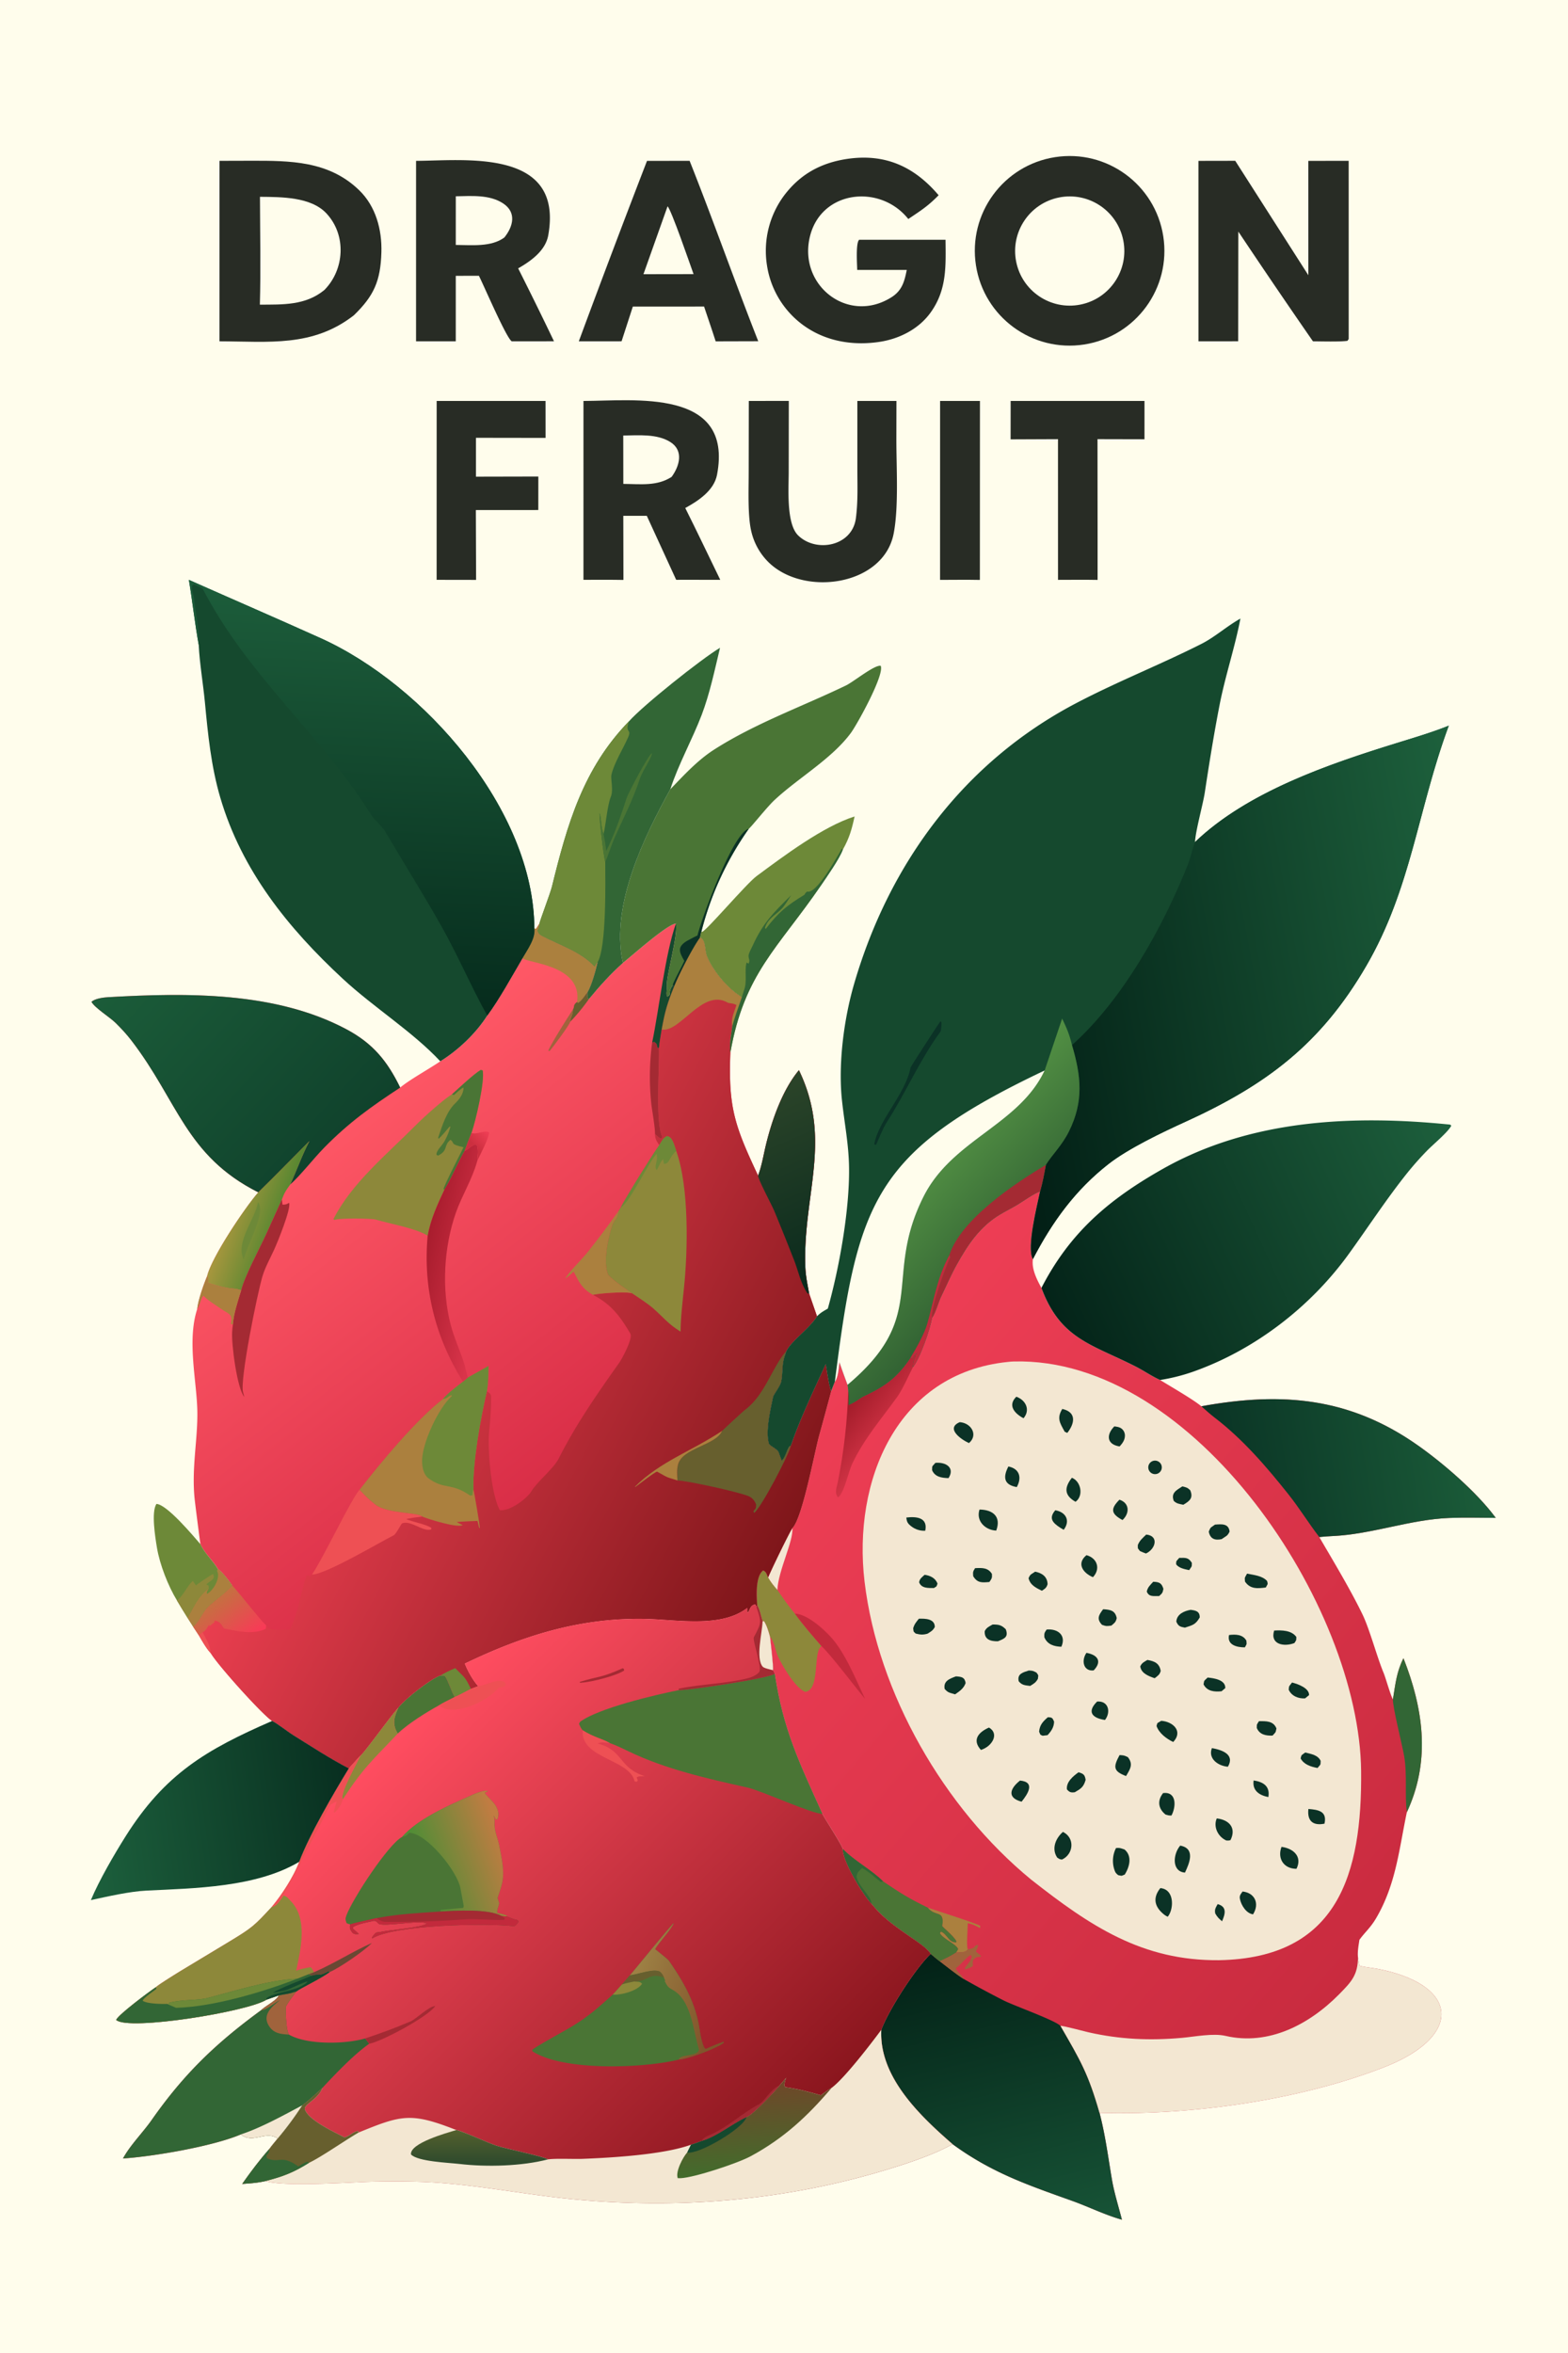 <svg xmlns="http://www.w3.org/2000/svg" width="1024" height="1536" preserveAspectRatio="none" style="display:block" viewBox="0 0 1365 2048"><defs><linearGradient id="Gradient1" x1="302.545" x2="74.47" y1="1557.16" y2="1589.12" gradientUnits="userSpaceOnUse"><stop class="stop0" offset="0" stop-color="#082F20"/><stop class="stop1" offset="1" stop-color="#1C5F3C"/></linearGradient><linearGradient id="Gradient2" x1="921.787" x2="1266.71" y1="1152.07" y2="994.714" gradientUnits="userSpaceOnUse"><stop class="stop0" offset="0" stop-color="#042419"/><stop class="stop1" offset="1" stop-color="#1D5F3C"/></linearGradient><linearGradient id="Gradient3" x1="311.758" x2="329.721" y1="873.252" y2="522.514" gradientUnits="userSpaceOnUse"><stop class="stop0" offset="0" stop-color="#062C1D"/><stop class="stop1" offset="1" stop-color="#1C5C3A"/></linearGradient><linearGradient id="Gradient4" x1="873.678" x2="800.25" y1="1093.69" y2="1024.7" gradientUnits="userSpaceOnUse"><stop class="stop0" offset="0" stop-color="#336434"/><stop class="stop1" offset="1" stop-color="#518E43"/></linearGradient><linearGradient id="Gradient5" x1="863.961" x2="1292.01" y1="902.38" y2="822.44" gradientUnits="userSpaceOnUse"><stop class="stop0" offset="0" stop-color="#021E15"/><stop class="stop1" offset="1" stop-color="#1D603C"/></linearGradient><linearGradient id="Gradient6" x1="623.042" x2="550.624" y1="1753.15" y2="1727.23" gradientUnits="userSpaceOnUse"><stop class="stop0" offset="0" stop-color="#81542B"/><stop class="stop1" offset="1" stop-color="#9D8044"/></linearGradient><linearGradient id="Gradient7" x1="371.702" x2="439.727" y1="1631.75" y2="1607.07" gradientUnits="userSpaceOnUse"><stop class="stop0" offset="0" stop-color="#528D36"/><stop class="stop1" offset="1" stop-color="#C17C42"/></linearGradient><linearGradient id="Gradient8" x1="414.504" x2="414.49" y1="1883.01" y2="1855.99" gradientUnits="userSpaceOnUse"><stop class="stop0" offset="0" stop-color="#2E4A2D"/><stop class="stop1" offset="1" stop-color="#525F2D"/></linearGradient><linearGradient id="Gradient9" x1="649.576" x2="653.844" y1="1817.79" y2="1890.36" gradientUnits="userSpaceOnUse"><stop class="stop0" offset="0" stop-color="#6D4929"/><stop class="stop1" offset="1" stop-color="#436B2C"/></linearGradient><linearGradient id="Gradient10" x1="691.425" x2="350.205" y1="1846.67" y2="1506.58" gradientUnits="userSpaceOnUse"><stop class="stop0" offset="0" stop-color="#8B161E"/><stop class="stop1" offset="1" stop-color="#FF4D60"/></linearGradient><linearGradient id="Gradient11" x1="411.603" x2="422.467" y1="995.734" y2="985.39" gradientUnits="userSpaceOnUse"><stop class="stop0" offset="0" stop-color="#CC2F3F"/><stop class="stop1" offset="1" stop-color="#EC3D53"/></linearGradient><linearGradient id="Gradient12" x1="370.637" x2="424.422" y1="1089.08" y2="1100.33" gradientUnits="userSpaceOnUse"><stop class="stop0" offset="0" stop-color="#A91D2E"/><stop class="stop1" offset="1" stop-color="#D9344A"/></linearGradient><linearGradient id="Gradient13" x1="241.675" x2="202.883" y1="1064.34" y2="1050.5" gradientUnits="userSpaceOnUse"><stop class="stop0" offset="0" stop-color="#588731"/><stop class="stop1" offset="1" stop-color="#A5963D"/></linearGradient><linearGradient id="Gradient14" x1="295.915" x2="115.635" y1="998.741" y2="834.079" gradientUnits="userSpaceOnUse"><stop class="stop0" offset="0" stop-color="#10422C"/><stop class="stop1" offset="1" stop-color="#1B5C39"/></linearGradient><linearGradient id="Gradient15" x1="183.681" x2="212.819" y1="1393.42" y2="1430.66" gradientUnits="userSpaceOnUse"><stop class="stop0" offset="0" stop-color="#C37240"/><stop class="stop1" offset="1" stop-color="#F93957"/></linearGradient><linearGradient id="Gradient16" x1="731.063" x2="663.521" y1="1104.48" y2="949.262" gradientUnits="userSpaceOnUse"><stop class="stop0" offset="0" stop-color="#0A2A1D"/><stop class="stop1" offset="1" stop-color="#2B4429"/></linearGradient><linearGradient id="Gradient17" x1="693.379" x2="330.417" y1="1322.55" y2="1129.97" gradientUnits="userSpaceOnUse"><stop class="stop0" offset="0" stop-color="#7F161A"/><stop class="stop1" offset="1" stop-color="#E93E4F"/></linearGradient><linearGradient id="Gradient18" x1="521.107" x2="292.565" y1="1253.73" y2="963.859" gradientUnits="userSpaceOnUse"><stop class="stop0" offset="0" stop-color="#D92E47"/><stop class="stop1" offset="1" stop-color="#FF5866"/></linearGradient><linearGradient id="Gradient19" x1="741.274" x2="772.937" y1="1222.1" y2="1246.89" gradientUnits="userSpaceOnUse"><stop class="stop0" offset="0" stop-color="#A51D2B"/><stop class="stop1" offset="1" stop-color="#D03345"/></linearGradient><linearGradient id="Gradient20" x1="1060.97" x2="1287.08" y1="1290.58" y2="1252.75" gradientUnits="userSpaceOnUse"><stop class="stop0" offset="0" stop-color="#0A3425"/><stop class="stop1" offset="1" stop-color="#1B5C39"/></linearGradient><linearGradient id="Gradient21" x1="834.553" x2="895.737" y1="1697.72" y2="1946.74" gradientUnits="userSpaceOnUse"><stop class="stop0" offset="0" stop-color="#032217"/><stop class="stop1" offset="1" stop-color="#175336"/></linearGradient><linearGradient id="Gradient22" x1="1215.07" x2="697.555" y1="1674.63" y2="1232.11" gradientUnits="userSpaceOnUse"><stop class="stop0" offset="0" stop-color="#C92B3F"/><stop class="stop1" offset="1" stop-color="#EE3E55"/></linearGradient></defs><path fill="#FFFDEC" d="M0 0h1365v2048H0z"/><path fill="url(#Gradient22)" d="M811.329 1147.02c2.936-3.77 5.628-13.74 7.889-18.4 4.294-8.84 8.73-19.11 13.469-27.6 9.904-17.75 20.232-33.46 38.138-44.09 5.007-2.98 10.037-5.45 15.111-8.52 4.991-3.03 14.668-9.94 19.517-11.41-2.438 11.95-11.952 49.02-6.269 58.9-1.266 8.61 3.374 17.64 7.415 25.09 16.529 44.7 43.903 48.95 82.373 68.59 6.883 3.52 13.958 8.45 20.948 11.53 8.36 5.18 29.29 17.24 35.88 22.89 70.16-12.79 129.23-7.82 188.74 34.2 22.12 15.62 50.6 40.25 66.72 61.8l.53.71c.1.14.21.28.31.42-13.23-.06-27.03-.43-40.26.07-34.5 1.31-67.4 14.21-101.96 15.77-3.63.17-7.8.47-11.39.87 12.06 20.65 27.46 46.25 37.68 67.48 6.21 12.91 12.51 36.83 18.29 50.68 1.94 4.67 6.02 19.65 8.13 23.03 2.21-13.39 3.06-23.44 9.16-35.76 16.96 43.01 23.52 87.16 4.49 130.62q-.75 1.71-1.53 3.39c-6.67 31.46-9.36 62.8-26.84 92.41-4.84 8.21-9.56 11.94-14.47 18.71-.7 4.83-1.78 10.37-1.23 15.14l1.33 7.37c2.83.99 11.64 1.96 15.4 2.68 71.68 13.78 75.11 58.67 6.05 85.63-73.64 28.76-167.92 42.12-247.786 39.74 5.2 19.91 7.42 38.31 10.872 58.42 1.881 10.96 5.809 23.59 8.63 34.59-14.518-4.04-29.007-11.26-43.167-16.33-39.401-14.1-70.096-24.51-104.263-49.42-28.247-24.57-64.18-58.59-62.02-99.53 6.552-17.48 29.63-53.35 42.972-66.06-2.887-5.03-13.222-11.69-18.275-15.22-12.84-8.98-23.179-16.03-33.222-28.4-7.366-7.42-25.427-37.4-24.983-47.69-1.307-4.34-14.575-24.57-17.806-30.63-19.937-44.25-34.177-73.14-41.433-121.89l-1.582-3.1c.508-3.23-2.05-24.26-2.561-29.08-1.035-3.96-2.991-10.48-5.335-13.67l-1.132.3c-1.869-5.56-1.794-8.54-4.65-13.93-.718-7.79-1.68-25.58 5.212-30.49 2.906 1.67 2.629 2.63 4.268 6.11 2.341-5.97 18.11-38.45 21.046-42.91 8.705-8.49 19.147-65.51 23.284-80.4 3.064-11.04 7.469-27.27 10.531-38.79l3.222-8.21c2.809-3.68 3.419-12.14 3.968-16.98a929 929 0 0 0 7.095 19.66l.568 3.89c.515 3.23.314 10.06.306 13.63 6.99-2.93 9.285-5.72 13.424-7.66 18.336-8.61 28.882-16.09 40.414-33.32l1.543.28c1.219-1.43 3.026-4.11 4.491-4.43l-1.91 1.64.346 1.31c-1.776 3.1-1.964 6.06-2.414 9.52 6.164-7.34 15.302-33.56 16.726-43.15"/><path fill="url(#Gradient21)" d="M767.216 1766.69c6.552-17.48 29.63-53.35 42.972-66.06 1.465 1.23 6.707 5.76 7.939 6.45 5.6 4.26 15.289 12.02 20.895 15.43a837 837 0 0 0 34.367 18.48c9.412 4.8 44.579 17.2 49.757 22.25 17.472 30.29 24.202 41.5 34.018 75.72 5.2 19.91 7.42 38.31 10.872 58.42 1.881 10.96 5.809 23.59 8.63 34.59-14.518-4.04-29.007-11.26-43.167-16.33-39.401-14.1-70.096-24.51-104.263-49.42-28.247-24.57-64.18-58.59-62.02-99.53"/><path fill="#F3E7D2" d="m1182.17 1703.54 1.33 7.37c2.83.99 11.64 1.96 15.4 2.68 71.68 13.78 75.11 58.67 6.05 85.63-73.64 28.76-167.92 42.12-247.786 39.74-9.816-34.22-16.546-45.43-34.018-75.72 2.651-.08 20.469 4.73 24.259 5.59 27.402 6.24 53.595 7.38 81.575 4.87 11.19-1.01 27.06-4.22 37.94-1.7 37.55 8.71 72.95-10.03 98.71-36.1 10.71-10.87 16.43-16.73 16.54-32.36"/><path fill="url(#Gradient20)" d="M1045.8 1224c70.16-12.79 129.23-7.82 188.74 34.2 22.12 15.62 50.6 40.25 66.72 61.8l.53.71c.1.14.21.28.31.42-13.23-.06-27.03-.43-40.26.07-34.5 1.31-67.4 14.21-101.96 15.77-3.63.17-7.8.47-11.39.87-9.18-11.93-17.38-25.26-26.63-36.91-19.14-24.1-39.93-48.31-64.47-67.07-3.91-2.99-7.86-6.59-11.59-9.86"/><path fill="#4A7535" d="M733.708 1609.32c9.995 10.39 25.355 18.34 35.049 28.2 15.468 10.38 21.92 14.57 39.024 22.88 6.838 8.37 14.652 1.36 12.582 15.85-.108.76 9.915 8.58 12.233 13.21l-.162 1.31c-6.829.18-8.227-7.83-13.351-9.37l-.75 1.28c3.643 5.5 13.81 8.93 15.897 13.71l-1.738 3.05c-6.598 4.09-7.753 4.37-14.365 7.64-1.232-.69-6.474-5.22-7.939-6.45-2.887-5.03-13.222-11.69-18.275-15.22-12.84-8.98-23.179-16.03-33.222-28.4-7.366-7.42-25.427-37.4-24.983-47.69"/><path fill="#326635" d="M733.708 1609.32c9.995 10.39 25.355 18.34 35.049 28.2l-1.95.55c-6.231-4.68-9.336-8.41-16.382-12.12-3.56 3.72-3.566 2.71-4.784 7.23 1.271 8.5 12.736 16.73 13.05 23.83-7.366-7.42-25.427-37.4-24.983-47.69"/><path fill="#8D883A" d="M659.209 1397.32c-.718-7.79-1.68-25.58 5.212-30.49 2.906 1.67 2.629 2.63 4.268 6.11 2.545 4.53 4.706 6.92 8.053 10.91 5.206 7.56 9.329 13.55 15.202 20.6 7.488 10.27 14.93 18.75 23.23 28.32-7.745 4.03-.773 38.45-14.285 39.77-8.641-3.42-20.13-23.06-23.858-31.35-2.241-4.99-2.901-12.53-6.705-16.57-1.035-3.96-2.991-10.48-5.335-13.67l-1.132.3c-1.869-5.56-1.794-8.54-4.65-13.93"/><path fill="url(#Gradient19)" d="m792.547 1181.85 1.543.28c1.219-1.43 3.026-4.11 4.491-4.43l-1.91 1.64.346 1.31c-1.776 3.1-1.964 6.06-2.414 9.52-3.693 7.32-9.062 19.47-13.517 25.65-13.955 19.37-28.535 35.99-38.989 57.76-3.751 7.82-6.934 25.37-12.538 29.77-3.299-4-1.177-8.53-.226-13.24 5.276-26.14 8.502-54.22 9.07-80.91.515 3.23.314 10.06.306 13.63 6.99-2.93 9.285-5.72 13.424-7.66 18.336-8.61 28.882-16.09 40.414-33.32"/><path fill="#326635" d="M1212.59 1479.03c2.21-13.39 3.06-23.44 9.16-35.76 16.96 43.01 23.52 87.16 4.49 130.62q-.75 1.71-1.53 3.39c-1.98-14.16.48-32.43-2.35-48.84-1.74-10.12-10.15-42.95-9.77-49.41"/><path fill="#C22A3C" d="M691.944 1404.45c10.38.41 23.915 12.44 30.821 19.84 12.763 13.66 22.142 37.11 30.259 54.33-8.762-10.47-29.487-38.02-37.85-45.85-8.3-9.57-15.742-18.05-23.23-28.32"/><path fill="#AB803E" d="M807.781 1660.4c6.42 2.25 43.151 13.87 45.573 15.89l-.243 1.87c-4.456-2.38-5.632-3.15-10.618-4.25-.014 5.42-1.378 19.65.015 22.73-2.525 3.5-5.842 1.91-10.016 2.8l1.738-3.05c-2.087-4.78-12.254-8.21-15.897-13.71l.75-1.28c5.124 1.54 6.522 9.55 13.351 9.37l.162-1.31c-2.318-4.63-12.341-12.45-12.233-13.21 2.07-14.49-5.744-7.48-12.582-15.85"/><path fill="#A0633C" d="M842.508 1696.64c9.355-1.61 3.217-2.82 9.06-3.95-.262 2.37-1.069 3.76-2.038 5.92 1.853 1.65 4.214 2.78 4.573 4.37-5.041.79-3.502-.08-6.827 2.8-1.831 5.7 3.092 4.9-6.584 8.24l-.906-.77c2.351-3.92 5.66-6.21 6.048-10.41l-.68-1.2c-3.121 1.04-8.213 7.85-12.933 11.39.384 3.42 4.617 5.11 6.801 9.48-5.606-3.41-15.295-11.17-20.895-15.43 6.612-3.27 7.767-3.55 14.365-7.64 4.174-.89 7.491.7 10.016-2.8"/><path fill="#F3E7D2" d="M689.735 1330.03c1.248 10.99-12.36 37.21-12.993 53.82-3.347-3.99-5.508-6.38-8.053-10.91 2.341-5.97 18.11-38.45 21.046-42.91"/><path fill="#F3E7D2" d="M877.516 1185.38c1.652-.2 3.313-.33 4.977-.38 157.497-4.12 300.987 212.97 302.407 356.5.88 89.52-20.05 162.71-123.6 164.61-66.95.67-112.298-29.75-163.725-70.2-75.733-62.14-133.411-162.24-144.949-259.32-10.38-87.33 27.697-181.44 124.89-191.21"/><path fill="#0B3226" d="M971.515 1608.52c3.339-.35 4.08.14 7.384 1.21 6.99 5.8 4.366 15.27.21 21.87-3.423 1.32-1.946 1.17-5.605.53-2.228-1.77-2.646-2.44-3.546-5.25a24.54 24.54 0 0 1 1.557-18.36"/><path fill="#0B3226" d="M925.328 1594.44c10.753 5.31 9.157 19.54-.813 24.07-2.143-.17-2.381-.56-4.18-1.72-5.17-7.65-1.384-16.82 4.993-22.35"/><path fill="#0B3226" d="M1010.13 1643.38c12.52 1.02 11.81 18.49 6.42 24.89a14.8 14.8 0 0 1-3.46-2.12c-8.2-6.71-9.69-14.43-2.96-22.77"/><path fill="#0B3226" d="M1027.41 1606.37c13.66 2.54 7.84 15.63 4.14 23.51-11.61-.92-10.56-15.94-4.14-23.51"/><path fill="#0B3226" d="M1036.48 1401.16c4.67.59 7.88 1.34 7.97 6.53-3.58 6.33-6.27 6.82-12.95 8.98-4.24-.75-5.77-1.31-7.48-5.24.46-6.58 6.83-9.25 12.46-10.27"/><path fill="#0B3226" d="M864.083 1413.95c5.256-.05 7.708.37 11.494 4.15 2.542 6.79-1.228 8.16-6.854 10.43-6.475.1-11.875-1.51-11.498-8.77 1.55-3.22 3.702-3.97 6.858-5.81"/><path fill="#0B3226" d="M852.7 1313.88c11.771.14 19.066 6.24 14.543 18.32-9.461-.43-17.804-8.23-14.543-18.32"/><path fill="#0B3226" d="M1115.59 1607.48c10.08 1.25 18.43 8.3 13.03 19.09-11.1.01-16.84-9.01-13.03-19.09"/><path fill="#0B3226" d="M1010.9 1497.77c10.22.66 19.29 9.06 10.43 18.43-5.82-2.75-12.39-7.67-14.5-13.91.78-3.28.29-2.14 4.07-4.52"/><path fill="#0B3226" d="M832.184 1459.07c4.977.37 7.587.71 8.426 5.78-1.589 4.68-5.199 7.11-9.153 9.87-5.05-1.58-5.912-1.19-9.101-4.7-1.304-6.88 4.265-8.87 9.828-10.95"/><path fill="#0B3226" d="M799.919 1408.9c5.625-.19 13.905 0 13.859 7.23-1.875 3.28-3.159 3.76-6.325 5.79-3.992 1.15-6.367.9-10.34-.11-2.319-2.27-1.659-1.13-2.154-4.64 1.169-3.83 2.533-5.2 4.96-8.27"/><path fill="#0B3226" d="M1109.2 1419.2c6.53-.36 15.12-.33 19.32 5.59-.19 3.58.23 2.19-1.69 5.29-9.1 3.53-21.4 1.19-17.63-10.88"/><path fill="#0B3226" d="M835.488 1237.82c10.032.69 16.307 11.2 8.025 18.2-6.908-3.1-20.626-12.82-8.025-18.2"/><path fill="#0B3226" d="M1059.22 1582.72c10.76 1.18 17.26 8.2 11.98 18.85-1.6.56-1.83.36-3.64.36-7.2-3.2-11.53-11.78-8.34-19.21"/><path fill="#0B3226" d="M1012.55 1560.63c12.02-1.38 11.29 12.08 7.27 19.54-2.3.09-2.94-.18-5.11-.76-6.51-5.19-7.42-12.21-2.16-18.78"/><path fill="#0B3226" d="M887.953 1549.77c13.818 1.25 6.55 11.98 1.372 18.39-12.844-3.39-10.206-11.45-1.372-18.39"/><path fill="#0B3226" d="M860.952 1503.63c9.174 5.32 2.89 16.35-7.014 19.48-8.064-8.83-1.898-15.59 7.014-19.48"/><path fill="#0B3226" d="M998.858 1444.78c6.412 1.09 10.512 3.06 11.572 9.58-.93 3.37-2.47 4.11-5.24 6.34-5.32-1.83-11.81-4.29-12.552-10.34 1.57-3.2 3.129-3.72 6.22-5.58"/><path fill="#0B3226" d="M1057.68 1326.99c5.84-.44 11.94-1.11 12.72 6.09-1.97 4.02-2.76 3.62-6.93 6.56-6.17 1.32-10.03-.47-11.2-6.54 1.71-4.24 1.32-3.07 5.41-6.11"/><path fill="#0B3226" d="M1029.31 1293.71c3.42.88 4.29.94 6.81 3.34 2.83 6.73-.3 9.3-5.99 12.66-3.62-.78-5.66-.84-8.32-3.34-2.64-6.86 2.19-9.28 7.5-12.66"/><path fill="#0B3226" d="M1081.7 1646.32c10.84 1.21 14.94 10.67 9.12 19.89-5.9-.85-10.23-7.75-11.4-13.29-.67-3.12.67-4.18 2.28-6.6"/><path fill="#0B3226" d="M938.91 1542.55c4.45 1.26 5.46 2.32 6.18 6.59-1.799 6.29-4.109 7.7-9.416 10.78-3.505.49-4.67-.01-6.868-2.44-.796-6.47 5.423-11.58 10.104-14.93"/><path fill="#0B3226" d="M1085.59 1369.67c6.12 1.21 13.28 1.84 17.43 6.36.84 3.28.81 1.96-1.1 5.69-7.29.92-13.59 1.54-18.12-5.19-.25-4.25-.48-2.55 1.79-6.86"/><path fill="#0B3226" d="M911.167 1418.3c9.842-.85 17.222 5.11 12.772 15-6.301-.21-12.237-1.94-14.8-8.3-.153-3.47.022-3.84 2.028-6.7"/><path fill="#0B3226" d="M901.15 1367.94c6.139 1.27 10.589 4.37 10.813 10.95-1.123 3.32-2.021 3.67-4.982 5.68-5.317-2.67-10.184-4.99-11.57-10.94 1.578-3.69 2.101-3.19 5.739-5.69"/><path fill="#0B3226" d="M974.613 1527.6c3.56.19 4.056.22 7.243 1.79 4.881 6.2 2.049 10.29-1.587 16.45-11.394-4.27-11.123-8.06-5.656-18.24"/><path fill="#0B3226" d="M945.827 1353.57c9.659 2.71 12.302 12.17 5.629 19.17-8.688-3.6-14.576-11.89-5.629-19.17"/><path fill="#0B3226" d="M970.088 1241.49c2.481.36 4.709.57 6.649 2.27a7.58 7.58 0 0 1 2.529 5.35c.127 4.08-2.027 7.03-4.61 9.83-11.163-1.71-11.865-10.1-4.568-17.45"/><path fill="#0B3226" d="M895.585 1453.98c3.355.12 3.748.28 6.737 1.83 1.965 2.99 1.588 1.57 1.196 5.41-1.92 3.44-3.483 4.12-6.728 6.18-4.639-.6-7.107-.59-9.973-4.08-1.439-6.46 3.63-7.69 8.768-9.34"/><path fill="#0B3226" d="M960.351 1400.63c6.415.4 10.46 1.16 11.81 7.75-.9 3.63-1.675 3.89-4.652 6.5-3.887.51-4.55.68-8.183-.68-4.761-5.01-3.016-8.37 1.025-13.57"/><path fill="#0B3226" d="M955.078 1480.99c9.935-.8 12.18 9.16 6.864 16.04-11.059-1.65-16.031-7-6.864-16.04"/><path fill="#0B3226" d="M1055 1521.52c8.63 1.51 20.27 5.41 13.94 16.2-8.32-.63-17.51-6.87-13.94-16.2"/><path fill="#0B3226" d="M933.115 1286.22c7.89 3.05 10.443 15.67 3.171 20.91-10.221-5.78-9.625-12.67-3.171-20.91"/><path fill="#0B3226" d="M924.747 1226.31c12.55 2.76 10.956 12.56 4.38 20.86l-2.257-1.02c-4.322-7.84-7.032-11.81-2.123-19.84"/><path fill="#0B3226" d="M1051.3 1460.1c5.66.56 15.57 1.99 15.37 9.17l-3.25 2.77c-6.2.65-12.61.11-15.69-6.01.72-4 .1-2.48 3.57-5.93"/><path fill="#0B3226" d="M997.835 1335.66c11.175 1.04 8.295 12.55-.234 16.47-1.806-.57-3.49-1.37-5.225-2.13-2.249-2.97-1.775-1.58-1.865-5.22 1.581-4.04 4.201-6.1 7.324-9.12"/><path fill="#0B3226" d="M814.29 1273.24c9.1-.86 17.225 4.17 11.438 13.28-5.68-.15-11.785-.89-14.3-6.88.177-4.3-.4-2.6 2.862-6.4"/><path fill="#0B3226" d="M848.845 1364.9c6.052-.3 11.221-.55 14.644 4.96.301 3.58-.141 4.05-2.184 7.07-6.553.61-10.48.92-14.104-5.05-.276-3.56-.277-4 1.644-6.98"/><path fill="#0B3226" d="M1095.96 1498.1c6.22-.06 12.6-.36 15.23 6.31-.95 4.23-.24 2.62-3.38 6.21-5.87.2-11.27-.8-13.74-6.64.13-3.86-.26-2.32 1.89-5.88"/><path fill="#0B3226" d="M877.835 1276.39c9.802 1.97 11.849 9.73 7.307 17.93-11.735-1.99-11.905-9.08-7.307-17.93"/><path fill="#0B3226" d="M1124.78 1464.42c5.15 1.35 14.97 4.81 14.82 10.97l-3.48 2.84c-5.76.39-11.8-2.03-14.25-7.52.29-3.84.24-2.69 2.91-6.29"/><path fill="#0B3226" d="M884.745 1215.68c8.273 2.93 12.445 11.51 6.262 18.74-7.725-4.13-14.073-11.08-6.262-18.74"/><path fill="#0B3226" d="M1136.25 1525.35c5.12 1.3 10.94 2.09 13.42 7.25-.21 4.11.3 2.49-2.69 6.21-5.78-1.04-11.94-2.99-14.75-8.36.97-3.6.45-2.36 4.02-5.1"/><path fill="#0B3226" d="M974.517 1305.31c8.579 2.76 9.308 11.49 2.671 17.7-10.058-5.38-10.658-9.71-2.671-17.7"/><path fill="#0B3226" d="M1139.01 1574.5c8.65.68 16.44 1.89 14.01 12.79-10.28 2.03-15.16-2.59-14.01-12.79"/><path fill="#0B3226" d="M918.661 1314.5c9.215 1.54 13.37 9.05 7.338 16.99-1.04-.57-2.06-1.17-3.057-1.81-6.808-4.4-10.122-8.37-4.281-15.18"/><path fill="#0B3226" d="M945.782 1438.61c9.727 1.72 13.896 7.38 6.306 15.26-8.698 1.06-11.134-8.22-6.306-15.26"/><path fill="#0B3226" d="M912.169 1494.66c3.959.01 4.134.84 5.45 3.8-.068 4.8-2.516 8.43-5.721 11.8l-4.228.5c-2.576-1.15-1.701-.43-3.092-3.53.517-5.99 3.389-8.89 7.591-12.57"/><path fill="#0B3226" d="M1003.92 1376.74c5.48.19 7.34 1.23 8.87 6.16-.67 3.54-1.02 3.86-3.74 6.28-4.78-.13-8.8.99-10.735-3.93.829-3.85 2.915-5.54 5.605-8.51"/><path fill="#0B3226" d="M788.999 1320.84c8.84-1.07 18.857-.04 16.471 11.48-4.36.23-8.658-1.12-12.113-3.79-3.16-2.45-3.981-3.87-4.358-7.69"/><path fill="#0B3226" d="M804.915 1370.67c4.906.69 9.446 2.82 11.221 7.71-1.192 3.13-.229 1.87-3.126 3.8-5.079-.03-10.832.36-12.883-4.98.502-3.18 2.334-4.27 4.788-6.53"/><path fill="#0B3226" d="M1069.91 1423.09c5.6-.71 11.96-.64 15.1 4.88.26 3.86.57 2.31-1.31 5.86-6.89.02-15.7-2.03-13.79-10.74"/><path fill="#0B3226" d="M1091.33 1549.66c8.52 1.29 14.43 5.1 12.82 14.47-7.88-1.54-14.12-5.6-12.82-14.47"/><path fill="#0B3226" d="M1026.56 1355.95c5.46-.05 7.91-.57 10.99 4.32-.1 3.95.19 2.43-2.33 6.34-4.08-.87-8.89-1.71-11.35-5.06.08-3.49-.06-2.29 2.69-5.6"/><path fill="#0B3226" d="M1004.2 1271.44c2.09-.47 4.27.23 5.7 1.83a5.9 5.9 0 0 1 1.15 5.87 5.89 5.89 0 0 1-4.58 3.84c-3.14.52-6.13-1.55-6.739-4.67a5.89 5.89 0 0 1 4.469-6.87"/><path fill="#0B3226" d="M1060.01 1657.3c8.55 2.28 6.4 9.02 3.82 14.94-3-2.65-3.81-3.24-5.9-6.76-.76-3.64.35-4.97 2.08-8.18"/><path fill="url(#Gradient18)" d="M542.486 837.921c8.405-6.668 37.891-33.1 45.923-34.095 1.752 11-8.053 44.066-7.905 53.432l.039 2.594c.032 3.113-.934 5.653.452 7.684l1.855-1.51c.341-3.99.502-4.994 2.696-8.348l1.559.279c3.937-10.019 16.077-33.628 22.318-42.035 5.468 2.608 3.701 11.252 6.17 16.908 5.085 11.653 14.473 23.207 24.415 31.157 1.969 1.498 3.946 2.575 5.763 4.213-2.682 7.752-6.194 17.184-8.202 24.945-.94 6.748-2.817 16.485-1.754 22.962-1.95 48.276 4.004 64.208 24.123 107.143l.426-1.16c2.989-8.3 4.423-17.46 6.529-26.075 5.24-21.435 14.277-47.297 28.596-64.538 29.31 60.584 3.474 108.163 5.556 170.613.283 8.5 1.829 15.45 3.323 23.75l6.87 19.86c-6.848 10.85-22.268 21.24-26.67 30.14-.537 1.64-1.194 3.59-1.734 5.29-2.219 6.97-1.305 13.5-2.733 21.11-.805 4.29-6.693 11.45-7.167 13.8-2.194 10.89-6.801 29.66-3.545 40.45.667 2.21 8.427 4.81 8.85 8.82-.02-.19 2.247 5.94 2.298 6.08 3.917-3.44 4.871-12.64 7.988-13.13 8.142-23.76 19.797-47.94 30.316-70.95.894 5.37 2.853 19.2 4.709 23.53a4217 4217 0 0 1-10.531 38.79c-4.137 14.89-14.579 71.91-23.284 80.4-2.936 4.46-18.705 36.94-21.046 42.91-1.639-3.48-1.362-4.44-4.268-6.11-6.892 4.91-5.93 22.7-5.212 30.49l-.804 1.09-.854-1.99c-3.937.57-4.42 3.39-6.161 6.8l-.891-.12-.018-3.58-1.085.79c-22.91 16.64-60.762 9.29-87.517 8.74-56.971-1.18-106.705 14.56-157.283 38.9 2.62 6.53 6.927 14.42 11.643 19.67l-6.329 2.4c-3.616 1.85-10.568 5.67-14.068 7.06-3.591-6.46-5.18-13.18-8.436-18.28l-4.293-.42c-8.429 3.17-30.468 20.27-36.285 27.9-5.933 6.18-30.558 40.52-33.049 41.81-1.902 1.85-9.888 10.91-10.11 11.07-16.469-8.48-32.621-19.13-48.369-28.91-4.919-3.06-14.201-10.44-18.424-12.38-8.606-5.57-47.478-48.81-53.3-58.89-4.021-4.39-7.311-10.28-10.33-15.44l-5.074-7.71c6.229-5.87 7.714-12.12 12.814-17.28 4.743-4.79 17.069-13.35 21.044-18.76-2.677-3.75-8.611-11.83-12.308-14.06-4.07-7.19-11.296-13.21-15.26-21.74-.017.27-4.665-35.27-5.173-40.83-2.374-25.94 2.712-49.82 2.521-73.42-.215-26.78-9.289-62.3-.125-90.39.773-7.72 5.604-21.47 8.668-28.66 3.594-15.92 32.656-59.4 44.501-72.88-63.384-32-69.777-79.333-110.582-132.335-4.261-5.534-8.683-10.248-13.619-15.137-4.961-4.914-18.127-13.055-21.006-18.325 2.893-2.889 10.371-3.84 14.458-4.075 68.251-3.918 145.609-4.997 207.379 27.877 23.398 12.452 35.775 27.947 46.912 50.773 7.64-6.513 24.997-16.089 34.907-22.842 15.654-9.736 30.961-24.244 40.86-39.787 10.226-13.773 21.846-34.862 30.659-49.947 4.517-7.848 11.48-17.225 10.339-25.908l1.521.312 2.921-4.561c-.24 2.737-.309 3.723-1.691 6.096.866 2.262 1.397 3.258 3.938 4.597 15.559 8.202 33.478 13.507 45.839 26.73l-.044-.009c.952-1.83 1.02-2.556 2.555-3.705-1.349 6.295-5.342 20.525-8.741 26.001-.038 2.489-.388 4.374.875 6.44 9.566-11.587 18.941-22.061 30.152-32.084"/><path fill="url(#Gradient17)" d="M609.423 815.922c5.468 2.608 3.701 11.252 6.17 16.908 5.085 11.653 14.473 23.207 24.415 31.157 1.969 1.498 3.946 2.575 5.763 4.213-2.682 7.752-6.194 17.184-8.202 24.945-.94 6.748-2.817 16.485-1.754 22.962-1.95 48.276 4.004 64.208 24.123 107.143l.426-1.16c2.989-8.3 4.423-17.46 6.529-26.075 5.24-21.435 14.277-47.297 28.596-64.538 29.31 60.584 3.474 108.163 5.556 170.613.283 8.5 1.829 15.45 3.323 23.75l6.87 19.86c-6.848 10.85-22.268 21.24-26.67 30.14-.537 1.64-1.194 3.59-1.734 5.29-2.219 6.97-1.305 13.5-2.733 21.11-.805 4.29-6.693 11.45-7.167 13.8-2.194 10.89-6.801 29.66-3.545 40.45.667 2.21 8.427 4.81 8.85 8.82-.02-.19 2.247 5.94 2.298 6.08 3.917-3.44 4.871-12.64 7.988-13.13 8.142-23.76 19.797-47.94 30.316-70.95.894 5.37 2.853 19.2 4.709 23.53a4217 4217 0 0 1-10.531 38.79c-4.137 14.89-14.579 71.91-23.284 80.4-2.936 4.46-18.705 36.94-21.046 42.91-1.639-3.48-1.362-4.44-4.268-6.11-6.892 4.91-5.93 22.7-5.212 30.49l-.804 1.09-.854-1.99c-3.937.57-4.42 3.39-6.161 6.8l-.891-.12-.018-3.58-1.085.79c-22.91 16.64-60.762 9.29-87.517 8.74-56.971-1.18-106.705 14.56-157.283 38.9 2.62 6.53 6.927 14.42 11.643 19.67l-6.329 2.4c-3.616 1.85-10.568 5.67-14.068 7.06-3.591-6.46-5.18-13.18-8.436-18.28l-4.293-.42c-8.429 3.17-30.468 20.27-36.285 27.9-5.933 6.18-30.558 40.52-33.049 41.81-1.902 1.85-9.888 10.91-10.11 11.07-16.469-8.48-32.621-19.13-48.369-28.91-4.919-3.06-14.201-10.44-18.424-12.38-8.606-5.57-47.478-48.81-53.3-58.89-4.021-4.39-7.311-10.28-10.33-15.44l-5.074-7.71c6.229-5.87 7.714-12.12 12.814-17.28 4.743-4.79 17.069-13.35 21.044-18.76 8.147 8.91 23.213 28.74 29.657 34.92.713.43.311.13 1.13 1.18l.709.93c4.211 2.36 13.655 1.8 18.626 1.48 5.753-7.76 11.061-38.66 14.854-47.03 1.994-.03 1.099-.33 2.686 1.15l1.892-2c8.689-12.09 35.326-68.17 41.387-73.66 18.396-23.85 48.971-60.58 72.511-79.06 5.415-6.01 11.184-10.16 17.544-15.11l4.223-3.6c5.915-3.3 12.131-6.67 17.968-10.06-.107 8.21-.068 13.87-1.394 22.03 1.979 1.45 3.679 2.1 3.71 4.6.11 8.98-.603 20.06-1.605 28.88-1.827 16.1 1.642 56.62 9.217 69.96 8.185 1.14 22.531-9.2 26.98-15.71 5.352-9.01 19.764-20.35 24.356-29.43 15.163-30 33.299-55.85 52.612-83.22 2.586-3.66 12.019-21.26 9.622-25.32-8.839-14.97-16.619-25.5-32.544-33.71 5.156-1.31 28.889-3.14 34.156-1.27-7.905-5.78-13.853-9.08-20.924-16.09-4.682-11.57-.247-31.31 3.551-43.26 1.384-4.35 4.289-4.51 5.571-12.46l1.82-2.88c4.876-9.52 27.619-46.1 33.62-54.329-2.549-3.543-3.654-5.541-3.79-9.814 1.292 1.345 3.699 3.735 5.512 4.146l.862-1.516c-6.26-12.517-2.294-62.47-2.91-77.654.407-4.613 1.617-11.115 2.346-15.836 2.965-16.271 4.878-22.758 11.12-38.09 3.937-10.019 16.077-33.628 22.318-42.035"/><path fill="#AB803E" d="M407.249 1198.99c5.915-3.3 12.131-6.67 17.968-10.06-.107 8.21-.068 13.87-1.394 22.03-5.506 23.53-12.37 61.52-11.702 85.41.667 2.08 5.555 30.83 5.595 33.53l-.532.1-1.528-6.22c-5.854.25-12.357.45-18.155.98l5.236 2.68c-4.838 2.59-29.472-5.09-35.29-7.47-3.375-3.62-30.499-2.36-40.721-10.33-5.908-4.61-7.745-6.65-13.755-12.88 18.396-23.85 48.971-60.58 72.511-79.06 5.415-6.01 11.184-10.16 17.544-15.11z"/><path fill="#6D8938" d="M407.249 1198.99c5.915-3.3 12.131-6.67 17.968-10.06-.107 8.21-.068 13.87-1.394 22.03-5.506 23.53-12.37 61.52-11.702 85.41-.426 1.59-.563 2.2-.709 3.8l-.114 1.32-2.144.16c-16.679-11.66-22.684-4.66-36.65-15.36-4.025-3.54-4.952-9.45-5.051-14.31-.315-15.44 14.299-46.68 25.9-56.9l-.295-.76c-3.556 1.21-3.252 2.86-7.576 3.38 5.415-6.01 11.184-10.16 17.544-15.11z"/><path fill="#8D883A" d="M573.965 996.721c2.031-3.411 3.046-5.932 6.457-7.824 5.051.133 6.528 8.276 8.25 12.803 11.269 31.43 10.177 86 6.768 119.22-1.154 11.24-3.051 27.41-2.97 38.12-10.951-6.79-14.318-11.84-23.702-20.15-4.65-4.12-13.079-9.58-18.441-13.15-7.905-5.78-13.853-9.08-20.924-16.09-4.682-11.57-.247-31.31 3.551-43.26 1.384-4.35 4.289-4.51 5.571-12.46l1.82-2.88c4.876-9.52 27.619-46.1 33.62-54.329"/><path fill="#6D8938" d="M573.965 996.721c2.031-3.411 3.046-5.932 6.457-7.824 5.051.133 6.528 8.276 8.25 12.803-6.544 5.91-5.73 11.42-10.723 11.3l-.823-5.06.042 1.21c-1.901 1.1-3.73 6.57-5.467 9.4-2.734-3.79 1.468-7.9-.09-14.2-7.053 7.01-23.116 42.12-31.266 46.7 4.876-9.52 27.619-46.1 33.62-54.329"/><path fill="url(#Gradient16)" d="m659.938 1023.25.426-1.16c2.989-8.3 4.423-17.46 6.529-26.075 5.24-21.435 14.277-47.297 28.596-64.538 29.31 60.584 3.474 108.163 5.556 170.613.283 8.5 1.829 15.45 3.323 23.75l-.439.29-1.198-.68c-5.905-9.15-7.187-17.36-11.147-27.8a2264 2264 0 0 0-17.517-43.59c-2.656-6.25-13.743-26.66-14.129-30.81"/><path fill="#675F2E" d="M628.572 1245.44c.228-.36 18.391-17.15 19.501-17.96 18.051-13.19 23.572-36.93 36.495-51.64-.537 1.64-1.194 3.59-1.734 5.29-2.219 6.97-1.305 13.5-2.733 21.11-.805 4.29-6.693 11.45-7.167 13.8-2.194 10.89-6.801 29.66-3.545 40.45.667 2.21 8.427 4.81 8.85 8.82-.02-.19 2.247 5.94 2.298 6.08 3.917-3.44 4.871-12.64 7.988-13.13-1.825 8.1-25.808 53.86-31.997 58.58l-.677-1.45c2.617-3.43 2.092-1.88 2.369-5.84-1.17-3.33-3.421-5.99-6.536-7.3-9.267-3.88-54.161-13.59-61.94-13.69-.284-4.95-.726-8.74.423-13.64 3.423-14.62 33.257-16.96 38.405-29.48"/><path fill="#EE5054" d="M271.584 1370.42c8.689-12.09 35.326-68.17 41.387-73.66 6.01 6.23 7.847 8.27 13.755 12.88 10.222 7.97 37.346 6.71 40.721 10.33-1.735.16-12.986 1.67-13.81 2.25 6.824 2.81 16.436 4.22 21.828 7.57l-.088 1.37c-6.965 2.56-18.207-8.67-25.603-5.11-.283.14-5.168 9.28-6.861 10.13-12.42 6.24-60.262 34.66-71.329 34.24"/><path fill="#AB803E" d="M609.423 815.922c5.468 2.608 3.701 11.252 6.17 16.908 5.085 11.653 14.473 23.207 24.415 31.157 1.969 1.498 3.946 2.575 5.763 4.213-2.682 7.752-6.194 17.184-8.202 24.945-1.631-5.745 1.7-12.638 3.546-18.323-3.026-1.926-6.293-1.376-7.68-2.177-22.004-12.717-41.415 26.556-57.45 23.402 2.965-16.271 4.878-22.758 11.12-38.09 3.937-10.019 16.077-33.628 22.318-42.035"/><path fill="url(#Gradient15)" d="M202.03 1379.79c8.147 8.91 23.213 28.74 29.657 34.92l-.321 3.01c-11.916 5.32-23.72 2.08-35.976-.22-1.459-.27-2.005-5.38-7.781-6.89l-1.262.2.731.81-4.274 3.4-1.241-.38c-1.04 2.22-2.839 5.17-5.216 6.02-.667.6-2.633 2.3-3.101 2.88l-5.074-7.71c6.229-5.87 7.714-12.12 12.814-17.28 4.743-4.79 17.069-13.35 21.044-18.76"/><path fill="#AB803E" d="M628.572 1245.44c-5.148 12.52-34.982 14.86-38.405 29.48-1.149 4.9-.707 8.69-.423 13.64-10.745-3.55-6.32-1.32-17.736-7.68-2.084.32-16.151 11.27-18.888 13.32l-.392-.22c22.556-22.27 48.756-30.57 75.844-48.54"/><path fill="#6D8938" d="M396.273 1451.9c8.241 8.46 8.62 7.37 13.637 18.12-3.616 1.85-10.568 5.67-14.068 7.06-3.591-6.46-5.18-13.18-8.436-18.28l-4.293-.42c4.847-2.68 8.077-4.31 13.16-6.48"/><path fill="#EE5054" d="M173.246 1423.54c.468-.58 2.434-2.28 3.101-2.88 4.295 8.68 5.333 8.14 7.229 18.32-4.021-4.39-7.311-10.28-10.33-15.44"/><path fill="url(#Gradient14)" d="M224.854 1037.81c-63.384-32-69.777-79.333-110.582-132.335-4.261-5.534-8.683-10.248-13.619-15.137-4.961-4.914-18.127-13.055-21.006-18.325 2.893-2.889 10.371-3.84 14.458-4.075 68.251-3.918 145.609-4.997 207.379 27.877 23.398 12.452 35.775 27.947 46.912 50.773-25.297 16.604-44.705 30.435-66.154 52.285-9.245 9.417-20.513 24.007-29.646 32.157 5.545-11.95 10.782-26.71 16.798-37.87-14.773 14.79-29.617 30.1-44.54 44.65"/><path fill="#8D883A" d="M393.37 952.547c6.067-5.435 18.875-17.563 25.147-21.298l1.668.45c1.922 9.727-6.068 43.814-9.764 54.449-2.158 5.295-4.093 10.184-5.994 15.572-6.258 10.91-10.875 22.89-17.448 33.49-6.162 13.16-12.082 25.89-14.681 40.31l-1.024-.59c-10.247-6.02-32.091-9.81-43.978-13.39-3.882-1.16-32.906-1.48-36.191.33l-.822-.78c15.959-31.62 47.132-56.91 71.757-81.823 6.386-6.461 23.752-22.217 31.33-26.72"/><path fill="#4A7535" d="M393.37 952.547c6.067-5.435 18.875-17.563 25.147-21.298l1.668.45c1.922 9.727-6.068 43.814-9.764 54.449-2.158 5.295-4.093 10.184-5.994 15.572-6.258 10.91-10.875 22.89-17.448 33.49l-.86-.13c-.132-2.29 15.304-32.16 17.426-36.519-12.718-2.954-7.053-3.453-11.419-6.496-6.285 5.077-1.576 9.125-10.818 13.795l-1.303-.79c-.55-3.27 4.803-7.97 6.734-11.398 2.64-4.685 3.879-7.883 5.392-13.017l-.761-.099c-3.097 3.7-5.971 7.314-9.505 10.608l-.437-.868c3.484-10.321 7.196-22.739 14.98-30.119 3.553-3.369 7.284-8.459 7.094-13.521-1.357-.089-6.664 5.08-8.317 6.449z"/><path fill="url(#Gradient13)" d="M224.854 1037.81c14.923-14.55 29.767-29.86 44.54-44.65-6.016 11.16-11.253 25.92-16.798 37.87-3.647 4.99-5.066 7.14-7.214 13-4.572 9.88-9.429 21-13.994 30.89-5.608 12.16-18.542 36.23-21.414 48.16-4.068-1.71-8.083-1.34-12.622-2.19-6.161-1.16-10.376-2.42-16.293-4.38.513-2.73.475-3.3-.706-5.82 3.594-15.92 32.656-59.4 44.501-72.88"/><path fill="#6D8938" d="M224.551 1046.43c7.588 8.55-9.814 37.52-12.292 49.83-7.834-14.83 10.45-35.98 12.292-49.83"/><path fill="url(#Gradient12)" d="M404.427 1001.72c3.551-1.29 4.16-3.649 9.385-5.652l1.53.991c1.48 7.021.146 7.011.235 13.081l-.291 1.04c-4.451 15.73-13.126 29.36-18.353 44.17-10.548 29.89-12.635 66.68-4.65 97.46 2.777 10.7 7.744 21.8 11.289 32.33 1.589 4.71 2.266 9.21 3.677 13.85l-4.223 3.6c-24.338-39.05-34.822-81.35-30.728-127.07 2.599-14.42 8.519-27.15 14.681-40.31 6.573-10.6 11.19-22.58 17.448-33.49"/><path fill="#A42A33" d="m245.382 1044.03.541 4.48c2.975-.05 3.075-.15 5.765-1.57 1.874 5.05-10.106 34.36-13.052 40.78-3.426 7.47-7.725 15.14-10.109 22.97-4.268 14.03-19.992 90.85-16.911 101.14.392 1.31.68 2.67 1.056 3.99-6.291-7.23-11.244-45.73-10.6-56.5.144-2.19.368-4.38.672-6.56.742-9.68 4.367-20.36 7.23-29.68 2.872-11.93 15.806-36 21.414-48.16 4.565-9.89 9.422-21.01 13.994-30.89"/><path fill="#AB803E" d="m465.161 808.104 1.521.312 2.921-4.561c-.24 2.737-.309 3.723-1.691 6.096.866 2.262 1.397 3.258 3.938 4.597 15.559 8.202 33.478 13.507 45.839 26.73l-.044-.009c.952-1.83 1.02-2.556 2.555-3.705-1.349 6.295-5.342 20.525-8.741 26.001-2.013 2.589-5.903 8.548-8.413 9.345l-.681-.831c4.798-32.371-43.466-33.746-47.543-38.067 4.517-7.848 11.48-17.225 10.339-25.908"/><path fill="#AB803E" d="M499.355 1106.72c-2.725 2.54-4.282 4.13-7.451 6.18 4.477-7.01 14.246-16.29 19.849-23.33a789 789 0 0 0 26.772-35.64c-1.282 7.95-4.187 8.11-5.571 12.46-3.798 11.95-8.233 31.69-3.551 43.26 7.071 7.01 13.019 10.31 20.924 16.09-5.267-1.87-29-.04-34.156 1.27-9.696-5.57-11.786-10.71-16.816-20.29"/><path fill="#AB803E" d="M180.353 1110.69c1.181 2.52 1.219 3.09.706 5.82 5.917 1.96 10.132 3.22 16.293 4.38 4.539.85 8.554.48 12.622 2.19-2.863 9.32-6.488 20-7.23 29.68l-1.833-.36c1.969-9.17-1.682-8.37-8.757-13.4-5.061-3.6-9.613-5.98-14.169-10.35l-.85-.83c-2.338 1.95-2.744 7.7-5.45 11.53.773-7.72 5.604-21.47 8.668-28.66"/><path fill="#A42A33" d="m567.751 907.288 1.769-.478c3.67 2.743 1.288 2.145 3.26 5.527l.859-.454c.616 15.184-3.35 65.137 2.91 77.654l-.862 1.516c-1.813-.411-4.22-2.801-5.512-4.146.264-5.013-2.509-20.137-3.203-26.355a222.5 222.5 0 0 1 .779-53.264"/><path fill="#15492E" d="M588.409 803.826c1.752 11-8.053 44.066-7.905 53.432l.039 2.594c.032 3.113-.934 5.653.452 7.684l1.855-1.51c.341-3.99.502-4.994 2.696-8.348l1.559.279c-6.242 15.332-8.155 21.819-11.12 38.09-.729 4.721-1.939 11.223-2.346 15.836l-.859.454c-1.972-3.382.41-2.784-3.26-5.527l-1.769.478c6.074-29.244 11.216-76.566 20.658-103.462"/><path fill="url(#Gradient11)" d="M410.421 986.148c5.13 1.609 11.621-2.893 15.376-.444-.175 4.987-7.679 19.126-10.22 24.436-.089-6.07 1.245-6.06-.235-13.081l-1.53-.991c-5.225 2.003-5.834 4.362-9.385 5.652 1.901-5.388 3.836-10.277 5.994-15.572"/><path fill="#675F2E" d="m502.365 872.079.681.831c2.51-.797 6.4-6.756 8.413-9.345-.038 2.489-.388 4.374.875 6.44a164 164 0 0 1-15.928 19.305c-.11-2.937 2.097-5.133 2.362-10.759 1.726-2.49-.301-3.505 3.597-6.472"/><path fill="#A0633C" d="M498.768 878.551c-.265 5.626-2.472 7.822-2.362 10.759-.778 2.939-15.24 22.504-18.102 25.551l-1.011-.462c3.522-7.788 16.224-27.678 21.475-35.848"/><path fill="url(#Gradient10)" d="M659.209 1397.32c2.856 5.39 2.781 8.37 4.65 13.93l1.132-.3c2.344 3.19 4.3 9.71 5.335 13.67.511 4.82 3.069 25.85 2.561 29.08l1.582 3.1c7.256 48.75 21.496 77.64 41.433 121.89 3.231 6.06 16.499 26.29 17.806 30.63-.444 10.29 17.617 40.27 24.983 47.69 10.043 12.37 20.382 19.42 33.222 28.4 5.053 3.53 15.388 10.19 18.275 15.22-13.342 12.71-36.42 48.58-42.972 66.06-2.16 40.94 33.773 74.96 62.02 99.53-16.444 9.29-39.999 16.99-58.288 22.51-88.388 26.67-180.381 34.26-272.1 25.44-44.343-4.26-87.394-13.47-131.883-15.15a797 797 0 0 0-47.135-.01c-17.528.68-74.331 4.31-88.769-.67-7.056 1.66-13 1.95-20.17 2.5 6.948-10 15.647-21.48 23.716-30.58.987-1.61 5.692-7.22 7.127-8.99-10.659-7.26-21.398 4.99-32.087-3.52-24.4 10.39-76.344 19.25-102.599 20.94 6.386-11.75 17.261-22.48 24.889-33.36 28.113-40.11 55.471-66.5 95.358-95.68 4.285-4.07 13.589-8.46 15.525-12.95l-10.698 3.71c-15.967 10.45-120.455 27.41-130.953 17.71.971-3.96 29.447-25.23 34.633-28.57 2.018-2.11 18.482-12.25 22.089-14.45l42.559-25.67c19.157-11.63 20.993-13.38 35.974-29.53 8.656-10.23 19.503-26.96 24.048-39.42 8.817-23.48 30.072-59.8 43.197-81.32.222-.16 8.208-9.22 10.11-11.07 2.491-1.29 27.116-35.63 33.049-41.81 5.817-7.63 27.856-24.73 36.285-27.9l4.293.42c3.256 5.1 4.845 11.82 8.436 18.28 3.5-1.39 10.452-5.21 14.068-7.06l6.329-2.4c-4.716-5.25-9.023-13.14-11.643-19.67 50.578-24.34 100.312-40.08 157.283-38.9 26.755.55 64.607 7.9 87.517-8.74l1.085-.79.018 3.58.891.12c1.741-3.41 2.224-6.23 6.161-6.8l.854 1.99z"/><path fill="#F3E7D2" d="M723.96 1817.23c11.415-8.53 34.333-38.53 43.256-50.54-2.16 40.94 33.773 74.96 62.02 99.53-16.444 9.29-39.999 16.99-58.288 22.51-88.388 26.67-180.381 34.26-272.1 25.44-44.343-4.26-87.394-13.47-131.883-15.15a797 797 0 0 0-47.135-.01c-17.528.68-74.331 4.31-88.769-.67-7.056 1.66-13 1.95-20.17 2.5 6.948-10 15.647-21.48 23.716-30.58.987-1.61 5.692-7.22 7.127-8.99a282 282 0 0 0 21.321-28.8c5.467-4.01 12.65-10.72 17.745-15.38l-.422.96c-4.488 10.03-16.589 13.75-14.869 18.18 3.706 9.55 25.401 19.34 34.392 24.1 5.524-1.71 6.43-4.41 11.952-5.59l.306 1.38c37.44-15.35 45.689-17.71 85.132-2.16 5.709.99 26.885 10.93 34.978 13.62 7.581 2.52 41.221 9.36 44.729 11.91 6.672-1 22.512-.17 30.334-.48 25.632-1 70.667-3.68 94.258-12.33 3.154-.88 6.369-2.17 9.454-3.32 13.767-4.2 25.453-14.44 38.823-20.76 5.264-1.74 25.007-22.69 28.85-27.53l5.724-6.66c-1.033 2.39-1.332 4.09-1.727 6.66l.911 1.57c10.53 1.4 20.772 4.07 30.967 7.05-.016-.01 7.583-5.71 9.368-6.46"/><path fill="url(#Gradient9)" d="m678.717 1815.07 5.724-6.66c-1.033 2.39-1.332 4.09-1.727 6.66l.911 1.57c10.53 1.4 20.772 4.07 30.967 7.05-.016-.01 7.583-5.71 9.368-6.46-20.94 24.69-41.677 43.96-70.436 59.49-11.328 6.12-48.794 18.55-60.936 19.13-.855.04-1.712.03-2.567-.02-2.305-5.44 4.701-18.65 8.215-22.37l3.354-6.78c3.154-.88 6.369-2.17 9.454-3.32 13.767-4.2 25.453-14.44 38.823-20.76 5.264-1.74 25.007-22.69 28.85-27.53"/><path fill="#15492E" d="M649.867 1842.6c-2.29 9.63-41.962 33.1-51.631 30.86l3.354-6.78c3.154-.88 6.369-2.17 9.454-3.32 13.767-4.2 25.453-14.44 38.823-20.76"/><path fill="#675F2E" d="M263.055 1832.47c5.467-4.01 12.65-10.72 17.745-15.38l-.422.96c-4.488 10.03-16.589 13.75-14.869 18.18 3.706 9.55 25.401 19.34 34.392 24.1 5.524-1.71 6.43-4.41 11.952-5.59l.306 1.38c-11.579 6.68-33.034 21.66-43.13 26.34-13.698 8.56-22.61 11.91-37.968 15.88-7.056 1.66-13 1.95-20.17 2.5 6.948-10 15.647-21.48 23.716-30.58.987-1.61 5.692-7.22 7.127-8.99a282 282 0 0 0 21.321-28.8"/><path fill="#326635" d="M234.607 1870.26c-.864 7.47-3.499 3.23-2.245 8.22 11.251 4.95 12.074-3.64 27.359 7.14 3.147-2 4.298-2.69 7.74-4.08l1.568.92c-13.698 8.56-22.61 11.91-37.968 15.88-7.056 1.66-13 1.95-20.17 2.5 6.948-10 15.647-21.48 23.716-30.58"/><path fill="url(#Gradient8)" d="M397.291 1853.96c5.709.99 26.885 10.93 34.978 13.62 7.581 2.52 41.221 9.36 44.729 11.91-22.775 5.95-53.432 6.75-77.002 3.97-9.465-1.11-36.197-2.05-42.194-8.25-1.269-9.82 31.193-18.83 39.489-21.25"/><path fill="#326635" d="M242.82 1736.7c7.523-1.57 6.973-.72 15.2-3.42-3.198 4.27-6.609 8.57-9.16 13.24-.085 5.36-.027 19.61 2.685 24.36 15.931 9.09 49.111 8.38 66.32 3.34 1.056 1.36 2.624 3.26 3.505 4.65-13.604 9.63-29.117 25.94-40.57 38.22-5.095 4.66-12.278 11.37-17.745 15.38a282 282 0 0 1-21.321 28.8c-10.659-7.26-21.398 4.99-32.087-3.52-24.4 10.39-76.344 19.25-102.599 20.94 6.386-11.75 17.261-22.48 24.889-33.36 28.113-40.11 55.471-66.5 95.358-95.68 4.285-4.07 13.589-8.46 15.525-12.95"/><path fill="#A0633C" d="M242.82 1736.7c7.523-1.57 6.973-.72 15.2-3.42-3.198 4.27-6.609 8.57-9.16 13.24-.085 5.36-.027 19.61 2.685 24.36-.827-.04-1.653-.1-2.478-.16-5.572-.46-10.446-1.35-14.055-6.1-7.783-10.26 1.2-17.94 8.86-23.8-5.026 2.25-11.611 8.76-16.577 8.83 4.285-4.07 13.589-8.46 15.525-12.95"/><path fill="#F3E7D2" d="M263.055 1832.47a282 282 0 0 1-21.321 28.8c-10.659-7.26-21.398 4.99-32.087-3.52 17.238-5.61 37.298-16.69 53.408-25.28"/><path fill="#4A7535" d="M674.469 1456.8c7.256 48.75 21.496 77.64 41.433 121.89-8.312.42-53.108-20.1-64.877-22.75-34.872-7.86-71.299-15.9-103.668-31.52-4.976-2.41-10.675-5.21-15.825-7.03l-.618-.22c-7.11-4.13-13.462-4.75-23.66-11.14-1.59-1.77-2.193-3.44-3.198-5.59l.898-1.78c15.943-11.93 65.631-23.55 85.982-27.62 7.886.25 77.8-10.1 83.533-14.24"/><path fill="#8D883A" d="M246.789 1649.84c3.38 1.02 3.244 1.74 5.634 4.08 16.07 15.75 9.385 42.49 5.37 61.45 2.967-1.52 9-2.5 12.493-3.23 1.999 1.6 1.649 2.55 3.207 4.38l-4.525 1.67 2.362 1.36c6.61-2.1 5.612.93 13.393-3.17l.904-.48 1.414.53c-8.059 5.9-26.247 14.49-29.021 16.85-8.227 2.7-7.677 1.85-15.2 3.42l-10.698 3.71c-15.967 10.45-120.455 27.41-130.953 17.71.971-3.96 29.447-25.23 34.633-28.57 2.018-2.11 18.482-12.25 22.089-14.45l42.559-25.67c19.157-11.63 20.993-13.38 35.974-29.53 5.316-1.61 6.985-5.38 10.365-10.06"/><path fill="#326635" d="M271.33 1719.55c6.61-2.1 5.612.93 13.393-3.17l.904-.48 1.414.53c-8.059 5.9-26.247 14.49-29.021 16.85-8.227 2.7-7.677 1.85-15.2 3.42l-10.698 3.71c-15.967 10.45-120.455 27.41-130.953 17.71.971-3.96 29.447-25.23 34.633-28.57l.333 1.59c-2.843 2.25-11.428 7.9-11.92 10.3 4.091 2.75 16.396 2.83 21.659 2.72l.793.57.621-1.55c11.467-3.1 24.288-1.77 33.631-4.2 23.901-6.21 52.85-15.54 77.814-16.74l10.235-4.05z"/><path fill="#6D8938" d="m146.667 1744.73.621-1.55c11.467-3.1 24.288-1.77 33.631-4.2 23.901-6.21 52.85-15.54 77.814-16.74-28.779 11.24-72.957 24.54-105.409 25.32.021 0-6.154-2.61-6.657-2.83"/><path fill="#15492E" d="M271.33 1719.55c6.61-2.1 5.612.93 13.393-3.17l.904-.48 1.414.53c-8.059 5.9-26.247 14.49-29.021 16.85-8.227 2.7-7.677 1.85-15.2 3.42l-10.698 3.71-.275-1.17c7.31-6.01 27.821-5.66 35.983-14.47-2.261-.43-15.298 6.63-19.401 7.55-3.757.83-6.786 1.54-10.929 2.13 4.818-3.39 26.474-11.68 33.83-14.9"/><path fill="#4A7535" d="M346.828 1486.28c5.817-7.63 27.856-24.73 36.285-27.9l4.293.42c3.256 5.1 4.845 11.82 8.436 18.28-3.228 1.66-11.014 5.41-13.713 7.22-11.009 6.04-26.846 15.9-35.887 24.57-5.065-8.37-3.185-14.14.586-22.59"/><path fill="#A42A33" d="M659.209 1397.32c2.856 5.39 2.781 8.37 4.65 13.93l1.132-.3c2.344 3.19 4.3 9.71 5.335 13.67.511 4.82 3.069 25.85 2.561 29.08l1.582 3.1c-5.733 4.14-75.647 14.49-83.533 14.24l-.127-1.22c20.825-4.28 41.09-4.19 61.355-9.42 2.639-.69 7.671-3.14 8.919-5.45 2.283-4.22-6.175-27.44-4.831-29.95 6.841-12.79 6.777-12.89 2.153-26.59z"/><path fill="#F3E7D2" d="m663.859 1411.25 1.132-.3c2.344 3.19 4.3 9.71 5.335 13.67.511 4.82 3.069 25.85 2.561 29.08-2.162-.56-7.855-1.7-9-3.11-6.14-7.53-.503-28.43-.028-39.34"/><path fill="#8D883A" d="M346.828 1486.28c-3.771 8.45-5.651 14.22-.586 22.59-21.899 23.24-29.519 29.1-47.762 57.14-3.335-4.17 12.381-31.52 15.299-37.92 2.491-1.29 27.116-35.63 33.049-41.81"/><path fill="#EE5054" d="M416.239 1467.62c7.91-1.1 16.753-7.11 23.19-3.49l1.041 2.04c-1.437 2.51-3.537 2.36-6.428 2.77-9.02 11.73-39.534 26.07-51.913 15.36 2.699-1.81 10.485-5.56 13.713-7.22 3.5-1.39 10.452-5.21 14.068-7.06z"/><path fill="#EE5054" d="M303.669 1539.16c.222-.16 8.208-9.22 10.11-11.07-2.918 6.4-18.634 33.75-15.299 37.92-1.109 4.16-3.907 8.92-7.25 11.73l-.667-.86 2.509-8.8c-2.172.71-3.493 1.63-5.487 2.76-3.395 6.91-40.857 79.39-40.796 79-3.38 4.68-5.049 8.45-10.365 10.06 8.656-10.23 19.503-26.96 24.048-39.42 8.817-23.48 30.072-59.8 43.197-81.32"/><path fill="#EE5054" d="M507.254 1506.03c10.198 6.39 16.55 7.01 23.66 11.14-3.768-.35-7.273-1.41-10.639.35 22.832 5.96 17.926 21.11 41.1 28.45-2.865.1-5.179-.35-7.144 1.09l1 2.53-.88 1.24-1.949-.37c-3.984-19.36-47.158-19.72-45.148-44.43"/><path fill="#A42A33" d="M317.865 1774.22c13.077-4.29 26.917-9.4 39.632-14.88 4.741-2.04 15.801-13.14 21.392-13.34-5.598 8.88-46.535 30.91-57.519 32.87-.881-1.39-2.449-3.29-3.505-4.65"/><path fill="#694833" d="M273.493 1716.52c18.849-8.28 33.479-18.01 50.262-25.39-6.844 7.03-27.844 21.48-36.714 25.3l-1.414-.53-.904.48c-7.781 4.1-6.783 1.07-13.393 3.17l-2.362-1.36z"/><path fill="#A42A33" d="M611.044 1863.36c.695-2.7 4.724-4.21 7.51-5.44 15.381-6.76 27.243-18.51 42.055-26.38 5.16-2.75 10.15-13.25 18.108-16.47-3.843 4.84-23.586 25.79-28.85 27.53-13.37 6.32-25.056 16.56-38.823 20.76"/><path fill="#4A7535" d="M350.084 1598.8c13.331-15.23 39.106-26.76 57.447-34.9 3.997-1.77 13.169-6.4 17.303-4.89l-2.83 1.25c1.546 4.43 15.485 11.66 10.887 23.44l-1.579-.42-1.485-3.33c.375 2.12.847 4 .674 6.15-.571 7.07 2.77 13.36 4.117 20.34 1.496 7.74 3.204 15.54 3.364 23.52.166 8.31-2.363 14.38-4.882 22.01l1.469 4.58c-.519 2.61-2.243 5.94-1.612 8.49 2.179.5 6.901 1.26 8.387 2.54l-.132.47c3.607 1.48 5.42 2.26 9.313 3.17l.892 1.37c-1.054 1.36-2.546 4.07-4.578 3.85-24.584-2.74-104.023-1.15-122.931 10.76l-.16-.81c4.465-6.05 3.053-3.74 8.94-5.09 6.725-1.55 34.901-3.48 38.695-7.07-4.667-3.37-34.385 2.62-41.113.45-1.718-.55-2.377-4.01-6.596-2.47-5.138 1.19-11.52 2.28-16.097 4.88l-.562 1.32c1.798 1.58 3.57 3.2 5.313 4.84-2.75.33-2.647.43-5.126-.66-2.163-2.61-3.161-4.25-2.324-7.7-1.381-.19-1.824-.51-3.148-1.03-.967-2.76-1.37-3.51-.161-6.77 5.33-14.36 36.598-62.18 48.515-68.29"/><path fill="url(#Gradient7)" d="M350.084 1598.8c13.331-15.23 39.106-26.76 57.447-34.9 3.997-1.77 13.169-6.4 17.303-4.89l-2.83 1.25c1.546 4.43 15.485 11.66 10.887 23.44l-1.579-.42-1.485-3.33c.375 2.12.847 4 .674 6.15-.571 7.07 2.77 13.36 4.117 20.34 1.496 7.74 3.204 15.54 3.364 23.52.166 8.31-2.363 14.38-4.882 22.01l1.469 4.58c-.519 2.61-2.243 5.94-1.612 8.49 2.179.5 6.901 1.26 8.387 2.54l-.132.47-4.436-.35c-11.784-6.53-39.834-4.68-53.6-3.96l.553-1.43q9.74-.975 19.501-1.71l.543-1.94.152 1.57c-.857-4.81-2.236-11.64-3.025-16.33-2.53-15.06-29.536-48.45-44.687-48.67-2.171 2.45-2.975 2.77-6.129 3.57"/><path fill="#A42A33" d="M383.176 1663.74c13.766-.72 41.816-2.57 53.6 3.96l4.436.35c3.607 1.48 5.42 2.26 9.313 3.17l.892 1.37c-1.054 1.36-2.546 4.07-4.578 3.85-24.584-2.74-104.023-1.15-122.931 10.76l-.16-.81c4.465-6.05 3.053-3.74 8.94-5.09 6.725-1.55 34.901-3.48 38.695-7.07-4.667-3.37-34.385 2.62-41.113.45-1.718-.55-2.377-4.01-6.596-2.47-5.138 1.19-11.52 2.28-16.097 4.88l-.562 1.32c1.798 1.58 3.57 3.2 5.313 4.84-2.75.33-2.647.43-5.126-.66-2.163-2.61-3.161-4.25-2.324-7.7 4.749-1.52 17.436-4.05 23.018-5.41l1.347-.25c19.557-3.55 34.147-4.05 53.933-5.49"/><path fill="#C22A3C" d="m436.776 1667.7 4.436.35c3.607 1.48 5.42 2.26 9.313 3.17l.892 1.37c-1.054 1.36-2.546 4.07-4.578 3.85-24.584-2.74-104.023-1.15-122.931 10.76l-.16-.81c4.465-6.05 3.053-3.74 8.94-5.09 6.725-1.55 34.901-3.48 38.695-7.07-4.667-3.37-34.385 2.62-41.113.45-1.718-.55-2.377-4.01-6.596-2.47-5.138 1.19-11.52 2.28-16.097 4.88l-.562 1.32c1.798 1.58 3.57 3.2 5.313 4.84-2.75.33-2.647.43-5.126-.66-2.163-2.61-3.161-4.25-2.324-7.7 4.749-1.52 17.436-4.05 23.018-5.41 2.307 1.72 4.758 3.23 7.7 3.26 23.4.21 45.948-.45 69.244-2.21 9.735-.73 22.976 1.03 33.994.45l.815-1.52.835.82z"/><path fill="#4A7535" d="M548.296 1719.33c4.681-5.22 35.952-44.05 38.222-45.47-2.196 5.71-12.68 16.41-16.25 22.64 1.988 1.62 11.118 8.82 11.936 9.99 13.265 19.03 23.689 37.53 26.958 60.91.403 2.89 2.463 15.12 5.266 16.05 5.542-2.56 9.669-4.24 15.416-6.3l.312.7c-5.96 4.89-31.026 14.13-38.984 14.7a98 98 0 0 1-3.371.81c-30.645 6.71-97.277 9.36-124.281-7.95l-.17-1.31c3.354-2.97 28.028-16.4 33.625-19.77 15.512-9.36 22.973-16.31 36.422-28.21l7.98-8.83z"/><path fill="url(#Gradient6)" d="M548.296 1719.33c4.681-5.22 35.952-44.05 38.222-45.47-2.196 5.71-12.68 16.41-16.25 22.64 1.988 1.62 11.118 8.82 11.936 9.99 13.265 19.03 23.689 37.53 26.958 60.91.403 2.89 2.463 15.12 5.266 16.05 5.542-2.56 9.669-4.24 15.416-6.3l.312.7c-5.96 4.89-31.026 14.13-38.984 14.7l.177-1.19c4.877-3.53 15.645-1.62 17.222-7.29-5.133-16.08-6.436-43.32-23.308-52.33-4.217-2.26-4.574-3.62-6.7-7.63l.641-.01-1.189-2.87c-1.232-2.73-1.437-3.07-3.575-5.16-5.932-2.76-17.495 2.03-26.144 3.26"/><path fill="#675F2E" d="M548.296 1719.33c8.649-1.23 20.212-6.02 26.144-3.26 2.138 2.09 2.343 2.43 3.575 5.16-13.498-4.85-13.123 3.59-26.03 3.44-3.303.72-7.51 1.47-10.608 2.62z"/><path fill="#8D883A" d="M541.377 1727.29c3.098-1.15 7.305-1.9 10.608-2.62 3.695.36 4.937-.23 6.98 1.97-4.052 6.18-18.103 9.96-25.568 9.48z"/><path fill="#A42A33" d="m542.123 1451.98.981.6.252 1.43c-6.861 4.57-28.63 10.09-37.124 10.53l-1.313.14-.173-.83c17.326-5.24 18.341-3.34 37.377-11.87"/><path fill="#15492E" d="M720.64 1138.98c9.986-35.41 18.96-85.74 18.493-122.53-.263-20.684-4.089-39.057-6.211-59.15-3.324-31.479 1.756-70.44 10.545-100.681 30.563-105.163 95.651-193.291 193.225-244.516 35.863-18.827 72.998-33.425 109.068-51.609 11.81-5.959 22.11-15.394 34.05-22.091-4.57 24.374-13.23 50.028-18.09 75.016-4.98 25.595-8.99 50.64-12.91 76.41-1.57 10.285-8.21 33.975-8.49 43.09 45.38-43.66 116.25-67.785 175.12-86.032 14.85-4.602 31.49-9.506 45.78-15.295-27.01 72.846-32.6 141.654-71.89 209.184-39.53 67.934-86.88 103.475-157.41 135.608-20.15 9.179-49.679 23.27-66.849 36.696-29.008 22.68-49.062 50.43-65.887 82.82-5.683-9.88 3.831-46.95 6.269-58.9-4.849 1.47-14.526 8.38-19.517 11.41-5.074 3.07-10.104 5.54-15.111 8.52-17.906 10.63-28.234 26.34-38.138 44.09-4.739 8.49-9.175 18.76-13.469 27.6-2.261 4.66-4.953 14.63-7.889 18.4-1.424 9.59-10.562 35.81-16.726 43.15.45-3.46.638-6.42 2.414-9.52l-.346-1.31 1.91-1.64c-1.465.32-3.272 3-4.491 4.43l-1.543-.28c-11.532 17.23-22.078 24.71-40.414 33.32-4.139 1.94-6.434 4.73-13.424 7.66.008-3.57.209-10.4-.306-13.63l-.568-3.89a929 929 0 0 1-7.095-19.66c-.549 4.84-1.159 13.3-3.968 16.98l-3.222 8.21c-1.856-4.33-3.815-18.16-4.709-23.53-10.519 23.01-22.174 47.19-30.316 70.95-3.117.49-4.071 9.69-7.988 13.13-.051-.14-2.318-6.27-2.298-6.08-.423-4.01-8.183-6.61-8.85-8.82-3.256-10.79 1.351-29.56 3.545-40.45.474-2.35 6.362-9.51 7.167-13.8 1.428-7.61.514-14.14 2.733-21.11.54-1.7 1.197-3.65 1.734-5.29 4.402-8.9 19.822-19.29 26.67-30.14 3.146-3.25 5.52-4.43 9.402-6.72"/><path fill="url(#Gradient5)" d="M1040.32 732.919c45.38-43.66 116.25-67.785 175.12-86.032 14.85-4.602 31.49-9.506 45.78-15.295-27.01 72.846-32.6 141.654-71.89 209.184-39.53 67.934-86.88 103.475-157.41 135.608-20.15 9.179-49.679 23.27-66.849 36.696-29.008 22.68-49.062 50.43-65.887 82.82-5.683-9.88 3.831-46.95 6.269-58.9 2.297-8.14 3.49-14.78 5.005-23.09 4.992-8.31 13.806-16.628 19.864-28.66 13.358-26.533 10.84-48.619 2.891-75.629 44.069-39.392 79.047-102.477 100.747-156.794 2.55-6.375 3.74-13.174 6.16-19.391z"/><path fill="url(#Gradient4)" d="m909.404 931.706 15.231-45.171c4.082 8.546 6.372 13.858 8.578 23.086 7.949 27.01 10.467 49.096-2.891 75.629-6.058 12.032-14.872 20.35-19.864 28.66-1.515 8.31-2.708 14.95-5.005 23.09-4.849 1.47-14.526 8.38-19.517 11.41-5.074 3.07-10.104 5.54-15.111 8.52-17.906 10.63-28.234 26.34-38.138 44.09-4.739 8.49-9.175 18.76-13.469 27.6-2.261 4.66-4.953 14.63-7.889 18.4-1.424 9.59-10.562 35.81-16.726 43.15.45-3.46.638-6.42 2.414-9.52l-.346-1.31 1.91-1.64c-1.465.32-3.272 3-4.491 4.43l-1.543-.28c-11.532 17.23-22.078 24.71-40.414 33.32-4.139 1.94-6.434 4.73-13.424 7.66.008-3.57.209-10.4-.306-13.63l-.568-3.89c71.5-60.07 30.534-92.9 66.177-163.82 24.982-49.707 82.949-62.147 105.392-109.784"/><path fill="#A42A33" d="M826.464 1092.4c9.912-31.03 57.122-62.55 83.994-78.49-1.515 8.31-2.708 14.95-5.005 23.09-4.849 1.47-14.526 8.38-19.517 11.41-5.074 3.07-10.104 5.54-15.111 8.52-17.906 10.63-28.234 26.34-38.138 44.09-4.739 8.49-9.175 18.76-13.469 27.6-2.261 4.66-4.953 14.63-7.889 18.4-.555-10.24 11.23-42.57 15.85-52.75z"/><path fill="#C22A3C" d="m826.464 1092.4.715 1.87c-4.62 10.18-16.405 42.51-15.85 52.75-1.424 9.59-10.562 35.81-16.726 43.15.45-3.46.638-6.42 2.414-9.52l-.346-1.31 1.91-1.64c-1.465.32-3.272 3-4.491 4.43l-1.543-.28c4.993-8.38 12.083-20.52 14.727-29.91 6.042-21.47 8.346-39.42 19.19-59.54"/><path fill="#FFFDEC" d="M909.404 931.706c-22.443 47.637-80.41 60.077-105.392 109.784-35.643 70.92 5.323 103.75-66.177 163.82a929 929 0 0 1-7.095-19.66c-.549 4.84-1.159 13.3-3.968 16.98 19.772-157.02 33.721-200.18 182.632-270.924"/><path fill="#0B3226" d="m818.798 888.806.833 1.223c-.035 1.603-.163 6.862-1.047 8.071-18.202 24.894-29.918 52.794-46.547 78.572-3.379 5.238-6.779 13.871-9.348 19.729l-1.675-.298c3.864-21.61 27.049-43.199 31.73-67.183.097-.492 24.076-37.782 26.054-40.114"/><path fill="#15492E" d="M164.421 504.702c38.086 16.907 76.778 33.652 114.688 50.736 89.886 40.506 185.731 149.45 186.052 252.666 1.141 8.683-5.822 18.06-10.339 25.908-8.813 15.085-20.433 36.174-30.659 49.947-9.899 15.543-25.206 30.051-40.86 39.787-23.97-25.709-58.01-46.922-84.826-71.779-47.655-44.175-88.072-94.28-106.714-157.75-8.025-27.321-10.713-54.94-13.394-83.055-1.522-15.962-4.649-34.181-5.379-49.83-3.307-18.341-5.446-37.897-8.569-56.63"/><path fill="url(#Gradient3)" d="M164.421 504.702c38.086 16.907 76.778 33.652 114.688 50.736 89.886 40.506 185.731 149.45 186.052 252.666 1.141 8.683-5.822 18.06-10.339 25.908-8.813 15.085-20.433 36.174-30.659 49.947-14.003-25.239-25.681-52.636-39.962-77.928-15.763-27.917-32.805-55.015-49.092-82.611-2.706-4.584-8.87-9.294-11.852-14.028-44.953-71.364-107.178-120.658-146.774-196.934-2.924-1.608-4.671-2.597-7.824-3.845l-1.331.976c-.73 5.351 1.354 7.727 1.637 11.566.812 11.026 5.394 29.766 4.025 40.177-3.307-18.341-5.446-37.897-8.569-56.63"/><path fill="url(#Gradient2)" d="M906.599 1120.99c24.662-47.88 58.154-76.72 105.501-103.52 76.01-43.02 164.88-47.251 249.95-38.668.47.048 1.01.615 1.36.932-2.57 5.386-15.96 16.49-21 21.656a275 275 0 0 0-17.14 19.29c-18.32 22.86-34.25 47.48-51.44 71.18-33.17 45.74-81.44 82.98-134.87 101.92-9.43 3.33-19.15 5.78-29.04 7.33-6.99-3.08-14.065-8.01-20.948-11.53-38.47-19.64-65.844-23.89-82.373-68.59"/><path fill="#282C25" d="M918.503 136.78c45.026-6.976 87.187 23.866 94.167 68.892s-23.852 87.188-68.876 94.178c-45.035 6.992-87.209-23.851-94.194-68.887s23.866-87.205 68.903-94.183"/><path fill="#FFFDEC" d="M921.938 171.875c25.764-5.138 50.81 11.598 55.922 37.368 5.111 25.769-11.651 50.799-37.425 55.884-25.738 5.078-50.723-11.655-55.827-37.387s11.603-50.735 37.33-55.865"/><path fill="#282C25" d="m191.103 139.996 27.72-.076c33.571-.036 67.329-.036 93.814 25.607 14.559 14.095 19.965 34.467 19.38 54.13-.744 24.97-6.526 37.855-23.998 54.803-35.856 27.877-73.96 22.73-116.955 22.605z"/><path fill="#FFFDEC" d="M226.309 171.293c18.619.172 44.311.006 57.795 14.38 17.726 18.894 15.877 49.052-1.805 66.813-16.468 13.419-35.962 12.571-56.073 12.679.861-29.96.164-63.675.083-93.872"/><path fill="#4A7535" d="M583.531 686.975c11.719-12.18 23.804-25.371 38.116-34.522 35.927-22.973 76.482-37.383 114.764-55.825 6.636-3.196 24.893-18.152 30.261-17.125 3.578 7.523-20.463 50.98-25.934 58.409-16.495 22.4-45.462 38.963-65.849 57.835-6.596 5.864-20.537 23.682-23.068 25.645a270 270 0 0 0-41.245 89.458q-.615 2.528-1.153 5.072c-6.241 8.407-18.381 32.016-22.318 42.035l-1.559-.279c-2.194 3.354-2.355 4.358-2.696 8.348l-1.855 1.51c-1.386-2.031-.42-4.571-.452-7.684l-.039-2.594c-.148-9.366 9.657-42.432 7.905-53.432-8.032.995-37.518 27.427-45.923 34.095-.246-.479-.456-.833-.569-1.382-10.154-49.408 19.064-108.552 41.614-149.564"/><path fill="#0B3226" d="M585.546 857.678c.67-3.244 8.031-16.422 10.172-21.322-4.351-7.709-6.471-11.983 2.118-17.293.72-.445 9.389-5.055 9.314-4.753 4.083-16.524 31.396-90.104 44.671-92.918a270 270 0 0 0-41.245 89.458q-.615 2.528-1.153 5.072c-6.241 8.407-18.381 32.016-22.318 42.035z"/><path fill="url(#Gradient1)" d="M236.876 1497.87c4.223 1.94 13.505 9.32 18.424 12.38 15.748 9.78 31.9 20.43 48.369 28.91-13.125 21.52-34.38 57.84-43.197 81.32-37.632 22.35-91.025 22.97-132.872 25.05-14.971.74-33.576 5.07-48.475 8.26 7.061-16.98 20.349-39.85 30.242-55.54 34.265-54.36 70.254-75.47 127.509-100.38"/><path fill="#326635" d="M547.577 627.767c12.205-13.798 62.978-54.249 79.234-63.953-4.659 19.415-8.905 39.842-15.973 58.424-7.95 20.898-20.557 43.635-27.307 64.737-22.55 41.012-51.768 100.156-41.614 149.564.113.549.323.903.569 1.382-11.211 10.023-20.586 20.497-30.152 32.084-1.263-2.066-.913-3.951-.875-6.44 3.399-5.476 7.392-19.706 8.741-26.001-1.535 1.149-1.603 1.875-2.555 3.705l.044.009c-12.361-13.223-30.28-18.528-45.839-26.73-2.541-1.339-3.072-2.335-3.938-4.597 1.382-2.373 1.451-3.359 1.691-6.096.391-2.627 9.412-26.151 10.895-32.189 13.223-53.83 27.012-102.743 67.079-143.899"/><path fill="#6D8938" d="M469.603 803.855c.391-2.627 9.412-26.151 10.895-32.189 13.223-53.83 27.012-102.743 67.079-143.899-3.935 10.824 2.588 6.228-.678 13.776-4.138 9.563-12.233 22.425-14.616 32.724-.882 3.812 1.97 13.171-.62 19.474-3.009 7.323-4.468 25.858-6.27 32.087-2.577-6.547-1.746-14.099-3.488-18.051-.135 5.757 3.448 37.185 4.977 42.317.082 16.853 1.204 74.371-6.682 87.47-1.535 1.149-1.603 1.875-2.555 3.705l.044.009c-12.361-13.223-30.28-18.528-45.839-26.73-2.541-1.339-3.072-2.335-3.938-4.597 1.382-2.373 1.451-3.359 1.691-6.096"/><path fill="#4A7535" d="M525.393 725.828c.974 5.19 1.878 9.699 2.332 14.96 7.489-15.105 12.667-30.613 17.749-46.028 1.701-5.162 18.916-37.638 22.094-39.266-.063 4.038-8.334 15.496-10.585 22.425-5.852 18.019-14.776 35.073-22.452 52.374-1.622 3.657-6.639 18.412-7.649 19.801-1.529-5.132-5.112-36.56-4.977-42.317 1.742 3.952.911 11.504 3.488 18.051"/><path fill="#282C25" d="M362.208 140.013c42.313-.172 128.639-11.209 115.069 64.731-2.385 13.343-14.861 22.377-26.209 28.83a3407 3407 0 0 1 31.19 63.46l-32.508.036-4.29-.019c-4.679-2.875-23.984-47.94-28.551-57.012l-20.141.031-.007 56.999-34.569-.011z"/><path fill="#FFFDEC" d="M396.784 170.844c13.601-.205 29.235-1.664 41.179 6.181 11.928 7.836 8.806 20.136 1.073 29.706-11.396 8.398-28.193 6.552-42.265 6.457z"/><path fill="#282C25" d="M507.933 348.99c43.873-.076 130.7-11.428 116.263 64.239-2.608 13.671-16.179 22.641-27.657 28.934 10.312 20.554 20.378 41.803 30.468 62.513l-29.257-.049-9.12.027-25.567-55.679-20.458-.027.115 55.804c-11.45-.214-23.311-.076-34.797-.097z"/><path fill="#FFFDEC" d="M542.562 379.077c13.201-.154 29.418-1.688 41.043 5.692 11.731 7.446 7.991 20.797 1.089 30.275-12.679 8.267-26.891 6.257-42.075 6.133z"/><path fill="#282C25" d="m1043.29 140.021 32.02-.059 63.66 99.592-.02-99.532 35.12-.025.02 155.06-1.11 1.611c-6.58.919-22.68.449-30.02.408a6560 6560 0 0 1-64.95-95.511l-.13 95.471-34.57.034z"/><path fill="#282C25" d="M737.606 138.301c33.144-4.852 58.404 6.808 79.503 31.624-9.407 9.583-15.312 13.246-26.407 20.697-24.503-30.803-76.003-25.164-85.697 15.497-10.132 42.495 33.469 76.335 71.041 52.6 9.234-5.833 11.318-13.682 13.326-23.788h-43.151c-.062-4.904-1.386-23.508 1.713-26.24l75.184.004c.225 22.713 1.239 43.176-12.623 62.804-10.22 14.605-27.153 23.314-44.512 25.999-23.408 3.621-47.285-.337-66.672-14.43a79.03 79.03 0 0 1-31.663-52.326 80.8 80.8 0 0 1 14.636-60.169c14.12-18.93 32.257-28.845 55.322-32.272"/><path fill="#282C25" d="m563.24 140.039 37.096-.053c20.595 51.805 39.266 104.95 59.737 157.009l-37.058.103c-3.229-10.073-6.738-20.248-10.096-30.296l-10.669.029-51.349.015-9.796 30.195-37.23.019a11906 11906 0 0 1 59.365-157.021"/><path fill="#FFFDEC" d="M581.127 179.592c3.147 2.607 19.796 51.152 22.648 59.005l-22.025.017-21.605.053z"/><path fill="#282C25" d="m651.854 348.977 34.826-.038-.087 62.408c-.014 14.078-2.189 44.447 8.183 54.634 15.657 15.378 47.184 9.569 50.32-15.048 1.83-14.367 1.305-27.156 1.266-41.696l-.008-60.257 34.037-.012-.073 32.532c-.068 24.491 2.181 59.691-2.368 82.971-8.897 45.534-78.369 55.17-109.087 24.714a55.1 55.1 0 0 1-14.801-26.569c-3.238-13.335-2.314-36.011-2.305-50.715z"/><path fill="#282C25" d="m380.142 348.978 94.758.004.033 32.161-60.605-.089.004 33.824 54.316-.117-.032 29.156-54.374.018.22 60.793-34.348-.055z"/><path fill="#282C25" d="m879.812 348.969 116.503.007-.006 33.344-40.905-.093.083 80.523.002 41.986c-11.31-.22-23.106-.048-34.457-.046l-.019-122.453-41.241.169z"/><path fill="#6D8938" d="m610.576 810.85.528.286c3.959-1.06 38.576-41.974 47.53-48.596 23.279-17.217 57.801-43.234 85.323-51.915-2.514 11.474-4.541 18.742-10.32 29.038-2.92 7.88-14.078 23.86-18.976 31.008-37.444 54.644-66.837 76.804-78.846 145.436-1.063-6.477.814-16.214 1.754-22.962 2.008-7.761 5.52-17.193 8.202-24.945-1.817-1.638-3.794-2.715-5.763-4.213-9.942-7.95-19.33-19.504-24.415-31.157-2.469-5.656-.702-14.3-6.17-16.908q.538-2.544 1.153-5.072"/><path fill="#326635" d="M688.726 779.183c-2.026 3.117-5.375 8.643-7.687 11.196-5.47 6.039-12.648 8.751-15.102 17.251l.649.89c11.248-14.615 18.017-20.116 33.791-29.788.738-1.675.812-1.384 2.236-2.779 8.108 2.877 26.344-30.864 30.319-37.423l.705 1.133c-2.92 7.88-14.078 23.86-18.976 31.008-37.444 54.644-66.837 76.804-78.846 145.436-1.063-6.477.814-16.214 1.754-22.962 2.008-7.761 5.52-17.193 8.202-24.945.538-1.684 1.377-4.854 1.929-6.302 2.928-7.684.234-16.338 2.179-24.108l1.835.903c1.432-3.141-.079-3.718-.057-6.822.016-2.168 2.566-6.6 3.542-8.758 8.89-19.662 18.425-29.115 33.527-43.93"/><path fill="#282C25" d="m818.38 348.971 34.708.015-.065 155.764c-11.411-.228-23.226-.056-34.671-.035z"/><path fill="#6D8938" d="M154.131 1393.15c-7.753-12.68-15.065-31.42-17.494-46-1.446-8.67-5.141-31.3-.436-38.16 9.159.39 32.128 27.96 38.261 35 3.964 8.53 11.19 14.55 15.26 21.74 3.697 2.23 9.631 10.31 12.308 14.06-3.975 5.41-16.301 13.97-21.044 18.76-5.1 5.16-6.585 11.41-12.814 17.28l-4.861-7.63c-3.108-4.83-6.189-10.12-9.18-15.05"/><path fill="#AB803E" d="M189.722 1365.73c3.697 2.23 9.631 10.31 12.308 14.06-3.975 5.41-16.301 13.97-21.044 18.76-5.1 5.16-6.585 11.41-12.814 17.28l-4.861-7.63c5.86-10.67 8.857-18.35 18.497-25.88-1.294 2.5-1.93 2.66-1.695 4.95 4.781-1.95 12.437-13.71 8.78-20.07z"/><path fill="#8D883A" d="M154.131 1393.15c6.635-5.96 7.955-11.57 13.68-17.17l2.79 3.93c.9-.97 13.544-9.66 14.977-9.88l.671 2.49c-1.096 3.37-4.137 3.81-6.642 6.58l1.946.97.255 2.25c-9.64 7.53-12.637 15.21-18.497 25.88-3.108-4.83-6.189-10.12-9.18-15.05"/></svg>